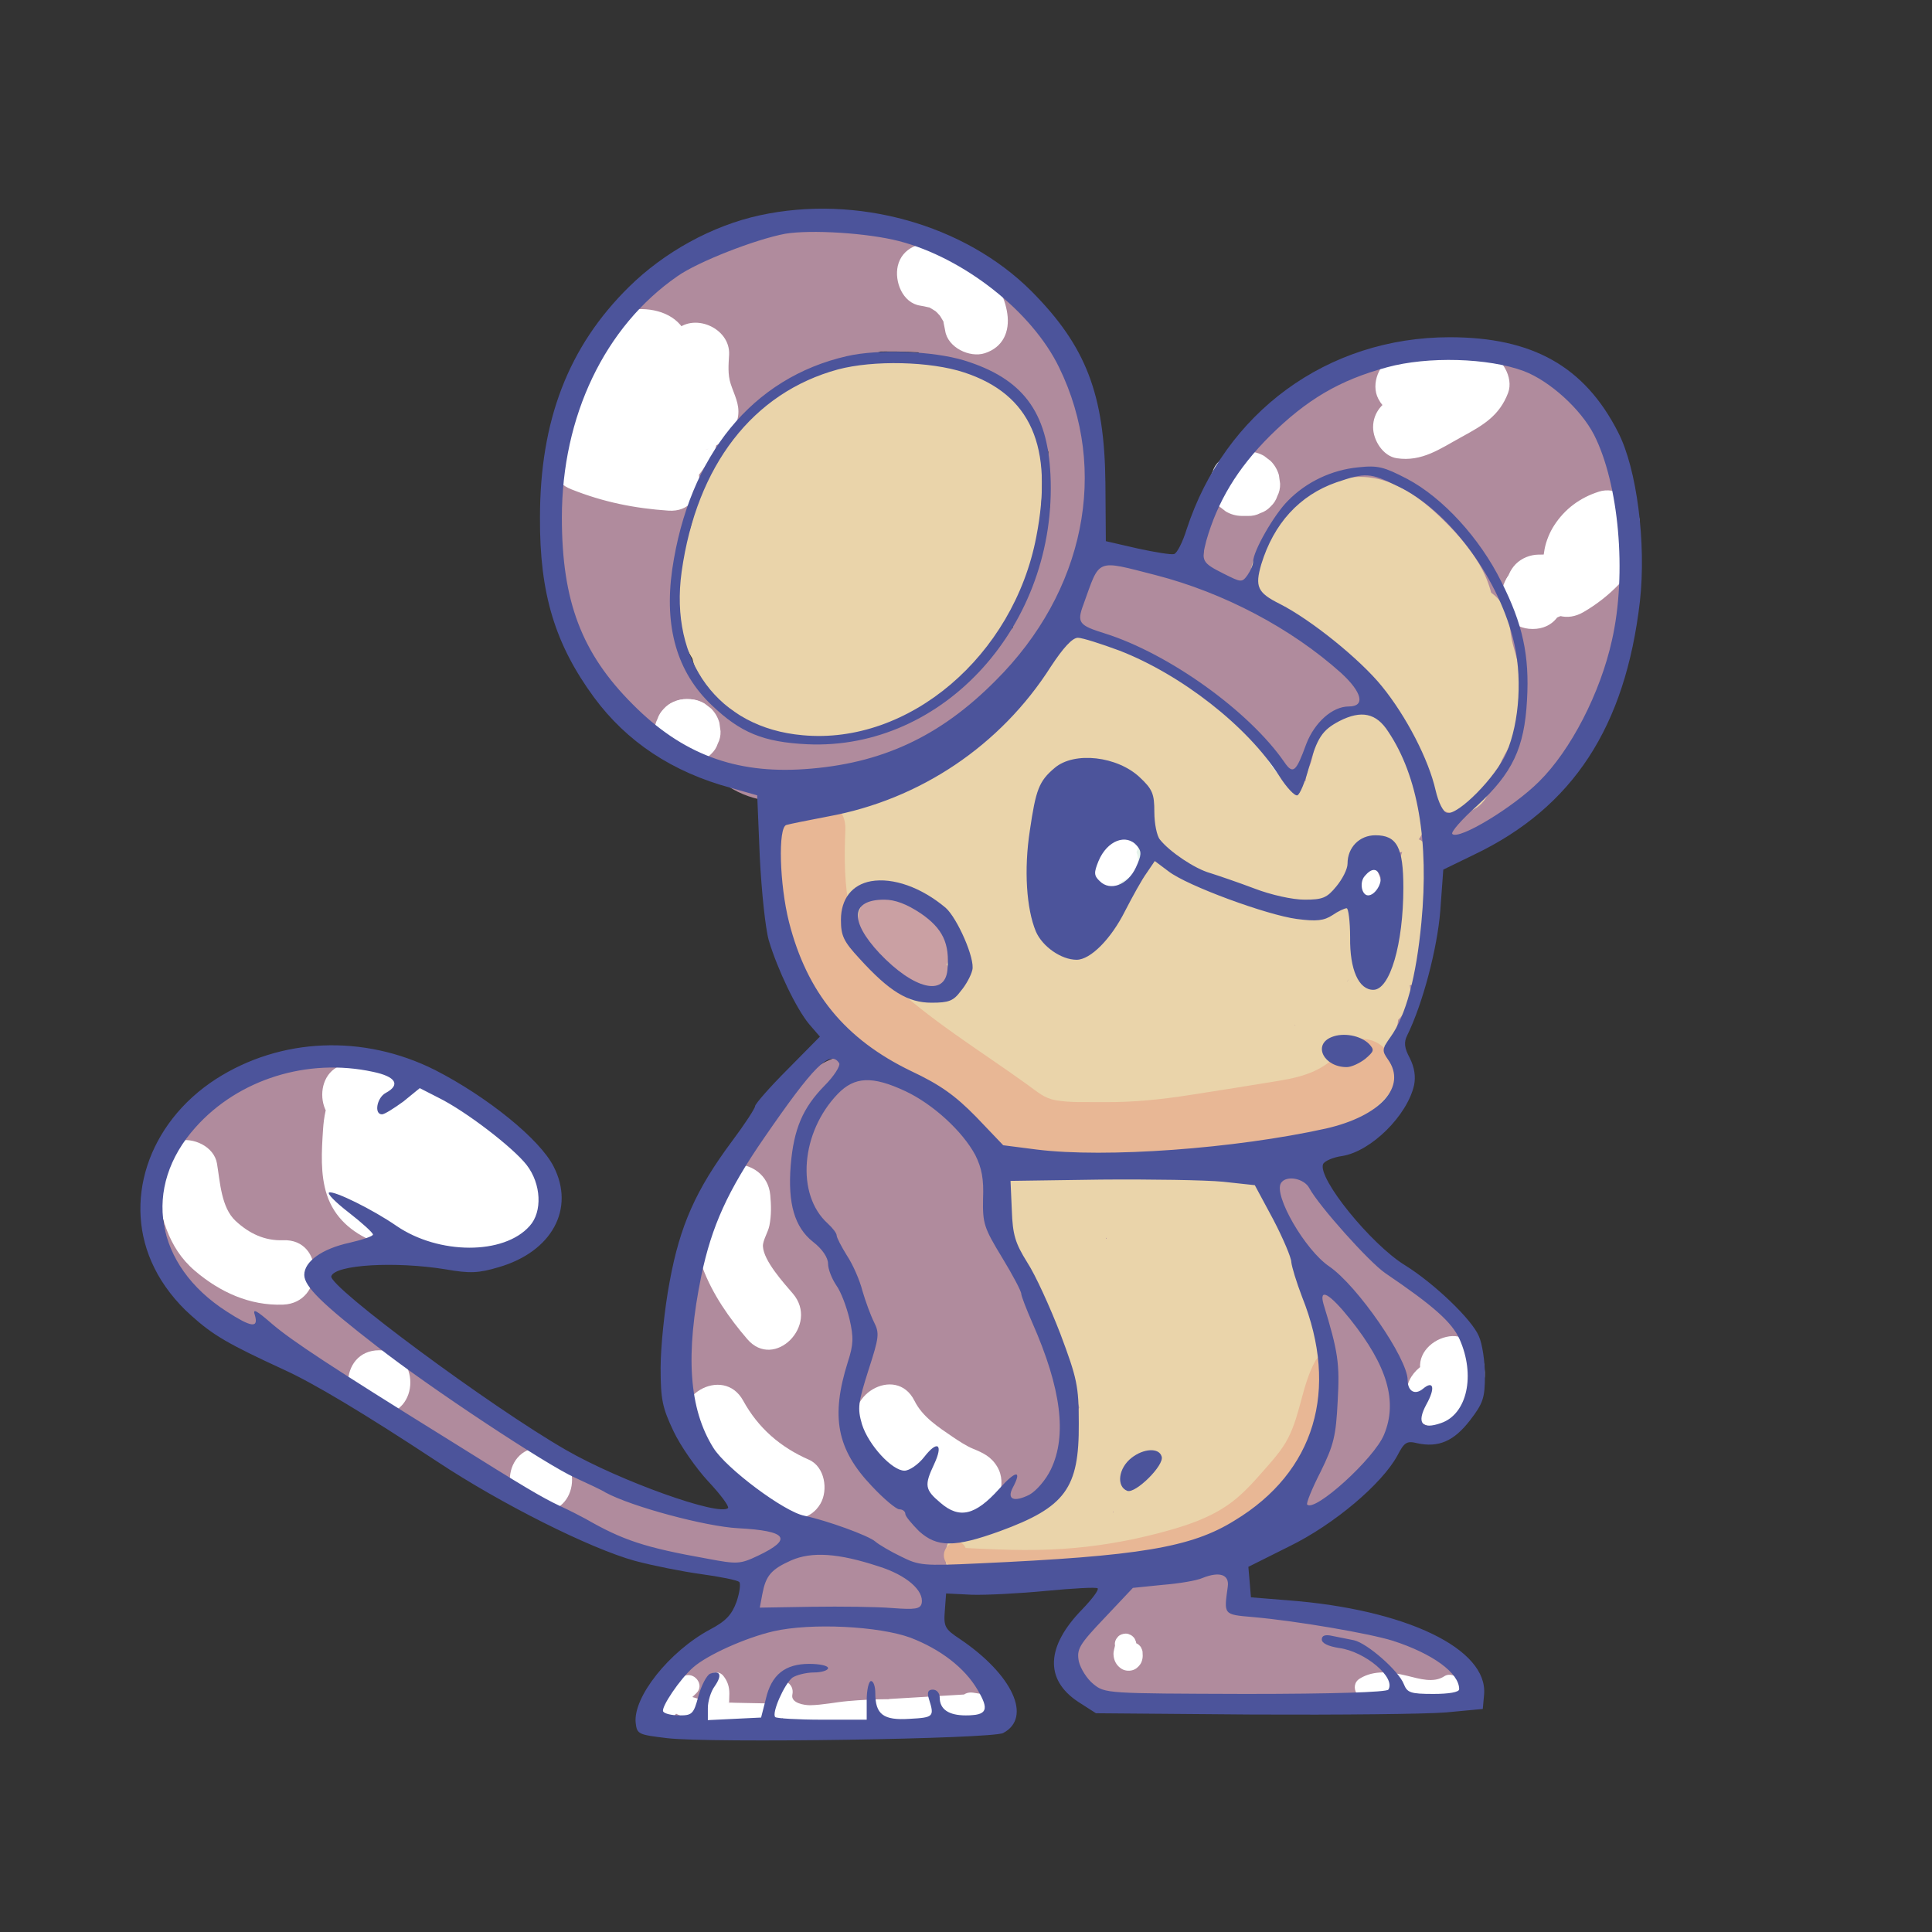 <?xml version="1.0" encoding="UTF-8"?>
<svg id="Layer_3" data-name="Layer 3" xmlns="http://www.w3.org/2000/svg" viewBox="0 0 450 450">
  <rect x="0" y="0" width="450" height="450" fill="#333333" stroke="none"/>
  <defs>
    <style>
      .cls-1 {
        fill: #fff;
      }

      .cls-2 {
        fill: #b08b9d;
      }

      .cls-3 {
        fill: #caa0a3;
      }

      .cls-4 {
        fill: #e8b795;
      }

      .cls-5 {
        fill: #4c549b;
      }

      .cls-6 {
        fill: #ead4aa;
      }

      .cls-7 {
        fill: #e6f3ec;
      }
    </style>
  </defs>
  <path class="cls-6" d="m186.06,159.28c-5.95-6.22-14.79-12.64-13.87-22.16s-14.08-9.54-15,0c-1.36,14.02,9.46,23.56,18.26,32.77,6.68,6.99,17.28-3.62,10.61-10.61h0Z"/>
  <path class="cls-6" d="m162.18,155.99c1.39,2.51,2.93,4.92,4.63,7.23,1.19,1.63,2.47,2.89,4.48,3.45,1.8.49,4.19.27,5.78-.76,3.13-2.02,5.17-6.87,2.69-10.26-1.69-2.32-3.23-4.73-4.63-7.23-1.9-3.43-6.91-4.85-10.26-2.69s-4.73,6.59-2.69,10.26h0Z"/>
  <path class="cls-6" d="m171.2,136.16c.17-.96.32-.86.99-2.07.57-1.03,1.05-2.08,1.52-3.15,1.09-2.5,1.94-4.99,2.46-7.67.76-3.97-1.12-8.09-5.24-9.23-3.67-1.01-8.46,1.24-9.23,5.24-.39,2.02-1,4.32-1.66,5.69-1.15,2.39-2.84,4.54-3.31,7.2-.7,3.98,1.07,8.08,5.24,9.23,3.62,1,8.52-1.23,9.23-5.24h0Z"/>
  <path class="cls-6" d="m238.78,93.68c-6.15-4.77-12.73-7.4-20.43-8.52s-15.99-2.17-23.31.11c-15.2,4.72-27.71,16.13-32.31,31.66-2.75,9.27,11.72,13.24,14.46,3.99,3.08-10.39,11.69-18.09,21.84-21.19,4.65-1.42,10.18-.65,14.96-.11s10.24,1.61,14.18,4.67c3.22,2.5,7.45,3.08,10.61,0,2.62-2.56,3.19-8.13,0-10.61h0Z"/>
  <path class="cls-6" d="m227.27,104.1c1.91,16.98-2.07,36.85-17.24,46.99-3.47,2.32-7.33,3.79-11.34,4.89-2.2.6-4.45,1.12-6.71,1.42-1.04.12-2.08.2-3.12.27,3.42,2.87,4.22,3.07,2.4.57-1.09-3.87-3.5-7.76-4.81-11.64-1.53-4.55-2.82-8.82-1.25-13.53s4.37-8.71,6.93-12.66c1.78-2.73,3.79-6.75,6.98-8.06s19.25-2.96,20.46,1.16c.81,2.76-2.8,8.52-3.99,11.11-2.12,4.63-4.23,9.27-6.44,13.86-1.73,3.6-3.13,4.69-6.75,6.33-1.66.75-3.39,1.4-4.97,2.33-.79.44-1.53.95-2.23,1.53-2.14,1.55-2.02,1.57.36.06h3.99c1.48,1.05,1.78,1.07.9.05-.52-.71-1.01-1.44-1.46-2.19-.65-1.05-2.02-2.95-2.27-4.22l-.32.27c.52-.91,1.09-1.78,1.72-2.61.73-1.03,1.54-2.01,2.31-3.01.85-1.11,8.48-14.3,8.81-14.11,1.24.71-5.99,5.71-6.84,6.31-2.72,1.91-5.32,3.98-7.46,6.53-1.08,1.29-2.11,2.69-2.94,4.16l-.69,1.44c-.99,1.74-.42,1.51,1.71-.7l5.78.76c-1.1-.5-2.99-3.94-3.72-5.58-.4-.89-1.38-2.69-1.24-3.74-.24,1.84.87.09,1.87-.85,1.96-1.84,3.71-4,5.2-6.23.87-1.3,1.61-2.64,2.28-4.05.32-.67,2.42-3.88.95-2.71l-7.3,1.93c-1.36-.2-.41-.26.3.72s1.54,1.74,2.2,2.71c1.26,1.83,2.17,3.78,2.87,5.88,3.04,9.11,17.53,5.21,14.46-3.99-2.33-6.97-7.46-17.34-15.14-19.69-9.75-2.98-11.22,9.91-16.44,14.81-3.25,3.05-6.09,5.7-6.32,10.5s1.85,9.6,4.01,13.58c3.86,7.11,12.62,15.62,19.81,6.9,2.41-2.92,3.22-6.19,6.33-8.68,3.33-2.66,7.25-4.51,10.17-7.69,6.1-6.63,6.79-17.04,0-23.48-7.29-6.9-17.7-3.82-23.15,3.56-2.31,3.13-3.55,6.82-5.6,10.11-2.35,3.78-5.74,6.9-7.51,11.03-3.49,8.14,2.17,18.9,8.36,24.46,3.56,3.19,7.86,2.95,11.68.64,3.11-1.89,6.37-3.25,9.59-4.96,8.15-4.33,10.85-13.11,14.51-20.99,3.67-7.9,9.78-18.09,6.93-27.11-2.78-8.8-11.88-11.68-20.2-12.08s-19.13-.36-25.96,5.46-12.63,16.28-16.02,24.66c-3.94,9.74-1.69,18.86,1.8,28.34,1.74,4.72,3.54,10.18,6.88,14.02,3.53,4.06,7.9,3.94,12.87,3.32,9.94-1.25,19.74-4.43,27.7-10.65,17.21-13.46,23.67-36.38,21.29-57.46-.45-4.02-3.12-7.5-7.5-7.5-3.7,0-7.96,3.45-7.5,7.5h0Z"/>
  <path class="cls-2" d="m179.07,195c1.02,1.58,1.73,2.99,2.26,4.78l7.23-9.49-1.4.1,3.79,1.02-1.23-.68c-6.1-3.37-12.12,2.16-11.02,8.47,1.36,7.78,2.71,15.91,5.52,23.32s8.32,13.08,14.46,18.28c12.02,10.17,25.03,19.07,38.9,26.53.6-4.57,1.19-9.14,1.79-13.71-1.99.37-3.98.74-5.97,1.11-8.33,1.55-6.4,15.06,1.99,14.73,15.67-.61,31.34-1.22,47.02-1.83l-1.99-14.73c-5.45,1.09-10.89,2.18-16.34,3.28-8.7,1.74-6.03,14.21,1.99,14.73,12.49.82,24.95-1.18,37.03-4.25,8.26-2.1,24.54-4.04,25.25-15.15.34-5.38-3-7.59-5.87-11.43s-2.18-9.39-1.65-13.74c.74-6.05,1.8-11.89,1.54-18.02s-1.3-12.2-2.37-18.22c-.95-5.34-2.06-10.67-2.52-16.07s-.34-11.19-2.62-16.4c-4.06-9.24-14.69-15.84-23.35-20.26-9.19-4.69-20.4-8.8-30.86-8.88s-15.29,12.06-9.37,20.23c3.24,4.47,8.56,6.53,12.67,10.04s7.55,7.39,11.05,11.34c7.05,7.95,14.2,15.96,23.83,20.83,4.72,2.39,11.67-.44,11.29-6.48-.64-9.97-6.43-17.29-14.18-23.12-6.68-5.03-15.26-8.39-19.27-16.15-2.82,3.67-5.65,7.34-8.47,11.02,6.24.94,10.31,5.21,14.76,9.34,5.19,4.83,10.46,9.11,17.25,11.45,2.25.77,5.79.02,7.3-1.93,1.59-2.04,2.59-3.57,2.87-6.16.48-4.3-1.84.11-1.54.85s2.24,1.76,2.79,2.49c1.47,1.92,2.41,4.33,3.17,6.6,3.28,9.86,5.65,20.77,4.8,31.2-.44,5.42-1.8,10.74-3.11,16.01-1.09,4.39-1.94,9.64-4.77,13.33-5.05,6.58-16.61,3.84-23.7,3.9-11.07.1-21.69,2.59-32.8,1.09-9.86-1.33-20.86-2.55-28.68-9.25-7.54-6.45-15.68-14.35-21.25-22.57-2.6-3.83-4.85-8.14-5.48-12.79-.15-1.1.26-2.79-.11-3.77l.04-.83c-3.25,2.36-3.56,3-.91,1.93,2.6-.15,5.83-1.61,8.35-2.29,10.81-2.93,22.6-6.54,29.9-15.61,3.39-4.21,5.43-9.15,8.17-13.76,1.39-2.34,2.89-4.6,4.7-6.64.68-.77,1.39-1.51,2.13-2.22.46-.44,3.15-2.45,2.15-2.39l-3.79-1.02c2.39,1.06,4.17,3.81,5.86,5.78,2.14,2.49,4.19,5.05,6.25,7.6,3.93,4.87,7.89,9.72,12.38,14.11,8.98,8.79,19.45,15.93,29.79,23,2.52-4.32,5.05-8.63,7.57-12.95-18.87-10.41-36.47-22.78-52.56-37.12-5.35-4.77-14.78-.24-12.54,7.3,5.04,16.96,18.93,29.29,32.71,39.5,1.75,1.3,22.45,13.72,22.96,12.29-.99-2.64-1.5-2.65-1.55-.01-.24,1.31-.49,2.62-.73,3.93-.49,2.62-.98,5.24-1.46,7.86s-.98,5.24-1.46,7.86c-.24,1.31-.49,2.62-.73,3.93-.78,2.39-.53,2.6.75.62l3.79-1.02c-10.96,1.15-22.32.79-33.32.51-5.51-.14-11.01-.39-16.51-.74-4.82-.31-10.36-.02-14.52-2.86-7.09-4.85-13.66-12.03-19.39-18.39-6.17-6.85-11.16-14.52-13.52-23.5l-5.24,9.23c2.16-.32,4.54.51,6.77.33s4.37-.87,6.35-1.92c4.24-2.24,8-5.87,11.78-8.79,4.05-3.13,8.11-6.27,12.16-9.4,2.03-1.57,4.05-3.13,6.08-4.7,1.29-.99,3.86-3.81,5.29-4.08l-5.78-.76c-.75-.44-1.3-2.32-.75-.5.23.76.91,1.61,1.31,2.3.87,1.53,1.75,3.07,2.64,4.59,1.94,3.29,3.94,6.54,6.13,9.67,4.13,5.91,8.74,11.52,14.37,16.07,5.29,4.28,11.1,7.7,17.63,9.7,2.93.9,5.97,1.38,8.9,2.29,1.11.35,2.85.76,3.7,1.62.43.44.52.76.48.53-.08-.46-1.19,1.96-1.24,2.07-.79,1.74-1.65,3.45-2.48,5.18-.33.68-2.15,4.15-1.39,3.69.98-.6-.34-.12-.91-.3-.84-.27-1.91-.28-2.78-.41-2.23-.34-4.45-.73-6.67-1.1-8.28-1.37-16.41-2.27-24.81-2.11-7.46.15-14.8.37-21.76-2.74-5.25-2.35-12.33-6.32-15.51-11.33-3.73-5.88,5.44-12.34,9.63-15.21,6.24-4.28,13.95-8.71,21.37-10.42h-3.99c-1.99-.81.18.68.68,1.17.88.85,1.77,1.68,2.68,2.5,1.83,1.64,3.71,3.22,5.62,4.76,4.02,3.25,8.17,6.35,12.2,9.6,3.77,3.04,7.45,6.2,10.78,9.73,2.77,2.95,6.87,7.19,7.44,11.34v-3.99l-.4,1.1,3.45-4.48c1.24-.17,1.24-.24,0-.22-.62-.02-1.23-.05-1.85-.09-1.54-.1-3.07-.24-4.61-.4-3.1-.33-6.19-.78-9.27-1.2-6.21-.84-12.42-1.69-18.63-2.53s-11.93-1.43-17.81-2.53c-2.35-.44-4.88-.84-7.08-1.84-.61-.28-1.15-.71-1.76-.99-.84-.98-1.12-1.23-.83-.76.84,1.36.11,2.73-2.18,4.12l-5.78.76c4.8.95,9.43,3.16,14.23,4.31s10.13,2,15.25,2.66c10.18,1.3,20.45,1.62,30.7,1.91,5.57.16,9.5-6.53,6.48-11.29-2.34-3.67-5.43-5.43-9.35-7.06-5.16-2.15-10.34-4.23-15.51-6.34-9.4-3.85-18.99-9.06-29.25-9.83-3.07-.23-6.62,2.48-7.23,5.51-1.28,6.3,2.89,11.82,9.54,11.45,4.46-.25,10.82-6.78,15.14-4.5,8.53,4.5,16.12-8.44,7.57-12.95-4.26-2.25-8.58-2.87-13.33-1.98-2.19.41-4.25,1.28-6.27,2.19-.98.44-3.49,2.26-4.4,2.3l3.79,1.02,1.52,1.47.76,5.78.16-.79-7.23,5.51c7.29.55,14.94,5.07,21.61,7.8,3.65,1.49,7.3,2.98,10.95,4.48,1.64.67,7.89,2.42,8.59,3.52l6.48-11.29c-10.76-.31-21.61-.54-32.27-2.15-4.73-.71-9.43-1.7-14.02-3.02-4.93-1.42-10.61-5-15.67-2.42-9.62,4.9-4.19,17.57,2.51,22.17,8.1,5.57,19.37,5.69,28.78,6.97,11.27,1.53,22.54,3.32,33.85,4.53,4.19.45,9.31,1.36,13.22-.76,5.04-2.73,5.75-8.67,3.62-13.48-7.11-16.04-23.23-25.43-36.09-36.31-3.16-2.67-6.08-6.52-9.63-8.64-5.17-3.09-10.3-.37-15.25,1.75-8.96,3.84-17.56,8.51-24.77,15.16s-12.36,15.44-9.15,25.05c3.04,9.1,12.75,15.81,20.87,20.08,9.38,4.94,19.09,6.08,29.56,5.88,11.72-.22,22.67,1.83,34.23,3.32,4.5.58,8.98.39,12.46-2.95,3.79-3.64,5.82-9.72,7.94-14.41,4.78-10.58.9-19.39-9.82-23.63-4.76-1.89-9.97-2.32-14.69-4.32-4.32-1.84-8.23-4.7-11.61-7.92-8.29-7.88-12.82-17.85-18.99-27.25-8.16-12.45-21.27,2.59-28.73,8.35-5.07,3.92-10.13,7.84-15.2,11.75-1.45,1.11-3.39,3.15-5.21,3.49-2.83.53-6.26-.36-9.26.09-4.05.6-6.17,5.69-5.24,9.23,4.14,15.75,14.75,28.26,26.36,39.22,5.99,5.66,12.17,12.4,20.32,14.76,8.7,2.51,18.85,2.1,27.83,2.42,9.71.34,19.44.34,29.15.02,4.13-.14,9.29.34,12.96-1.92,4.23-2.6,4.74-7.63,5.56-12.05.91-4.91,1.83-9.82,2.74-14.73.81-4.34,2.32-9.11,1.88-13.54-.94-9.34-10.55-10.6-17.4-14.15-8.26-4.28-15.63-10.16-22.43-16.45s-12.49-12.81-15.08-21.51l-12.54,7.3c17.02,15.17,35.63,28.45,55.6,39.46,8.55,4.71,15.48-7.55,7.57-12.95-14.01-9.57-26.69-19.43-37.45-32.67-4.65-5.72-9.56-13.93-16.14-17.5-7.38-4.01-14.67,2.4-19.37,7.68s-7.95,11.67-11.51,17.95c-3.94,6.95-10.61,9.98-17.99,12.3-3.85,1.21-7.78,2.17-11.67,3.25-3.44.95-7.67,1.71-10.25,4.39-5.23,5.44-3.51,16.1-1.32,22.51,2.6,7.61,7.16,14.13,12.46,20.09s10.89,11.88,16.87,17.05c12.09,10.45,28.81,13.1,44.33,14.17,8.7.6,17.23-1.27,25.89-1.58,7.28-.26,14.52.74,21.75-.54,16.49-2.91,20.91-18.24,24.19-32.45,4.2-18.18,2.85-37.44-4.46-54.75-2.96-7-8.14-13.87-15.99-15.6-3.9-.86-8.14-.17-11.38,2.16-1.64,1.18-2.86,2.64-3.71,4.46-.46.98-.69,1.91-.85,2.97-.38,2.42-.89,2.56,1.2-.13l7.3-1.93c-5.78-1.99-9.96-7.13-14.39-11.09-5.08-4.54-10.71-8.67-17.61-9.7-6.42-.97-11.68,4.81-8.47,11.02,3.81,7.38,10.45,12.17,17.28,16.57,5.35,3.45,13.66,7.91,14.12,15.12l11.29-6.48c-13.71-6.93-21.32-21.18-32.94-30.74-2.58-2.12-6.17-5.53-9.39-6.61-.67-.86-.87-.85-.59.04-3.5,2.06-4.04,3.03-1.63,2.91,1.55.78,4.38.69,6.12,1.08,8.53,1.91,16.51,5.36,23.76,10.24,3.02,2.03,6.82,4.49,8.84,7.61,2.12,3.28,1.59,7.79,1.91,11.52.83,9.73,3.33,19.2,4.45,28.88,1.14,9.8-1.36,18.79-1.51,28.48-.06,4.05.52,8.18,1.99,11.96.78,1.99,1.7,3.74,2.96,5.45.64.92,1.36,1.78,2.14,2.58,1,1.3,1.28,1.35.83.13l1.02-3.79c.99-.45.85-.35-.41.3-.75.14-1.49.35-2.21.63-1.8.52-3.59,1.07-5.4,1.58-4.51,1.28-9.05,2.48-13.64,3.48-8.83,1.91-17.63,2.8-26.66,2.21l1.99,14.73c5.45-1.09,10.89-2.18,16.34-3.28,8.29-1.66,6.42-15.06-1.99-14.73-15.67.61-31.34,1.22-47.02,1.83l1.99,14.73c1.99-.37,3.98-.74,5.97-1.11,6.38-1.19,7.23-10.78,1.79-13.71-12.2-6.57-23.84-14.18-34.5-23.04-4.93-4.1-10.32-8.23-12.55-14.45-2.47-6.89-3.66-14.48-4.92-21.67l-11.02,8.47c2.16,1.19,3.92,1.78,6.41,1.6,4.73-.34,8.69-4.53,7.23-9.49-.87-2.97-2.09-5.77-3.78-8.37-5.23-8.07-18.22-.56-12.95,7.57h0Z"/>
  <path class="cls-2" d="m234.56,149.74c-4.48,3.1-7.88,7.02-11.79,10.73-3.65,3.46-8.14,6.02-12.87,7.7-5.16,1.83-10.59,2.87-16.03,3.34s-11.96,1.73-16.63-1.27c-8.14-5.24-15.67,7.74-7.57,12.95,6.01,3.87,12.48,3.94,19.39,3.62,7.27-.33,14.67-1.16,21.68-3.17,5.85-1.68,11.7-4.21,16.68-7.72,5.45-3.84,9.3-9.48,14.72-13.23,7.89-5.46.39-18.46-7.57-12.95h0Z"/>
  <path class="cls-2" d="m241.56,143.36c-1.01.84-2.48,1.18-3.67,1.7-1.27.56-2.37,1.29-3.21,2.4-1.61,2.11-2.13,5.56.21,7.39.89.7,1.99,1,3.03.39.9-.53,1.53-1.8,1.15-2.82-.71-1.94-2.38-3.38-4.55-3.22l2.16,3.76c-.27.39-.42.25.12.13.24-.06.5-.07.79-.1,1-.1,1.94-.24,2.86-.68,1.84-.88,3.04-2.83,2.43-4.89-.27-.9-.89-1.61-1.58-2.22-.14-.13-.31-.31-.47-.41-.27-.18-.08-.28-.13-.07,0-.03.14.53.06.5-.12-.04.2-.43.25-.52.99-1.52,2.35-2.7,3.17-4.36,1.8-3.65,2.37-7.8,3.2-11.74.93-4.4,1.96-8.79,2.74-13.22.83-4.68,1.23-9.61-.6-14.11-1.09-2.68-4.54-2.18-4.91.66-.47,3.63-.95,7.3-.7,10.98s1.28,7.29,1.83,10.96c1.04,7-1.88,13.13-5.01,19.19l4.66,1.26c-.35-6.87,3.94-12.88,6.08-19.15,1.27-3.7,1.59-7.56,1.71-11.45.11-3.63.21-7.28-.15-10.9-.42-4.2-1.42-8.28-3.58-11.94-1.64-2.77-5.96-.26-4.32,2.52,2.22,3.76,2.93,8.07,3.1,12.38.09,2.27.04,4.54-.02,6.81s-.08,4.69-.46,6.99c-1.41,8.59-7.81,15.73-7.36,24.74.12,2.33,3.46,3.59,4.66,1.26,3.38-6.56,6.65-13.42,5.78-21.01-.42-3.68-1.51-7.27-1.86-10.95-.37-3.9.13-7.81.64-11.68l-4.91.66c1.44,3.54,1.3,7.31.67,11.02-.71,4.18-1.69,8.32-2.56,12.46-.78,3.69-1.24,7.71-2.7,11.21-1.33,3.19-5.93,5.92-3.78,9.83.1.19,1.55,2.16,1.87,2.03-.13.05.05-2.71-.01-.63-.13-.32-.07-.55.16-.7.19-.16.19-.17,0-.05-.19.01-.44.18-.61.21-2.23.4-3.98.41-5.39,2.46-1.05,1.51.33,3.9,2.16,3.76.56-.04-.11-.04-.27-.45l4.18-2.43c-.33-.26-.23-.11-.15.16-.06-.18,0-.36.04-.44.24-.65.66-.95,1.21-1.24,1.91-1.01,3.87-1.49,5.57-2.9,1.04-.86.89-2.64,0-3.54-1.03-1.03-2.49-.87-3.54,0h0Z"/>
  <path class="cls-2" d="m174.57,169.6c-.78-1.03-1.55-2.09-2.49-2.99-1-.96-2.16-1.65-3.34-2.35-.5-.29-.98-.6-1.45-.94-.13-.09-.26-.19-.38-.28-.25-.18-.1-.02.05.04-.25-.1-.54-.43-.74-.6-.92-.78-1.8-1.61-2.68-2.44-.95-.9-2.61-1.01-3.54,0s-1.01,2.57,0,3.54c1.79,1.69,3.61,3.39,5.7,4.7.5.31,1.01.59,1.51.89.25.15.49.31.74.47s.12.05-.04-.05c.13.08.24.2.35.3.42.37.8.78,1.16,1.2.18.21.36.43.53.65.19.24.08.04-.05-.06.12.1.24.32.34.44.41.54.81.96,1.49,1.15.6.16,1.4.09,1.93-.25,1.03-.66,1.74-2.31.9-3.42h0Z"/>
  <path class="cls-2" d="m169.23,173.35c-3.29-1.73-6.84-2.88-10.16-4.53-1.42-.71-2.84-1.5-4.1-2.48-.99-.78-2.11-1.95-2.82-3.07l-2.82,3.67c2.92.49,5.96.38,8.74-.71,2.53-.99,5.15-3.15,4.87-6.17-.13-1.34-1.06-2.5-2.5-2.5-1.25,0-2.63,1.15-2.5,2.5,0,.06.05.7.03.38-.02-.35-.12.49,0-.05-.03.12-.2.31-.02.08-.13.16-.29.31-.44.44-.3.26.41-.22-.21.15-.15.09-.3.18-.45.26-.05.03-.62.28-.4.2.18-.07-.54.17-.54.17-1.7.53-3.55.7-5.25.42-1.01-.17-1.98.03-2.63.9-.58.78-.74,1.92-.2,2.78,1.98,3.12,4.94,5.4,8.19,7.08,3.47,1.79,7.22,2.97,10.68,4.79,1.19.63,2.72.3,3.42-.9.66-1.13.3-2.79-.9-3.42h0Z"/>
  <path class="cls-2" d="m248.72,103.2c-2.19-8.56-7.35-16-14.43-21.23l-.6,4.57.17-.03-2.43-.64.13.12-.64-1.1-.05-.27.73-1.77-.13.15,1.77-.73c.32.09.36.07.12-.06-.23-.17-.48-.28-.75-.36-.45-.16-.86-.24-1.34-.17-1.11.15-2.09.67-2.41,1.84-.28,1.03.17,2.32,1.15,2.82,3.98,2.07,7.83,4.38,11.51,6.95.62.43,1.57.95,1.99,1.61.34.52.33,1.23.54,1.82.73,2.1,2.82,3.4,5,2.52,1.13-.45,1.91-1.46,1.96-2.7.05-1.06-.49-2.02-.89-2.97-.87-2.07-1.77-4.12-2.73-6.15-1.93-4.09-4.06-8.08-6.36-11.97-.69-1.16-2.25-1.58-3.42-.9-1.26.74-1.47,2.19-.9,3.42,2.8,6.04,8.3,10.78,9.82,17.4l4.18-2.43c-2.71-2.1-4.38-5.13-6.53-7.74-1.08-1.32-2.33-2.52-3.79-3.42-.8-.49-1.69-.87-2.58-1.16-.71-.23-2.1-.39-2.49-.85l.64,1.1-.07-.28v1.33l.08-.23-.64,1.1c-.07.08-.14.03-.04.05.24.05.82-.31,1.04-.39.62-.24,1.25-.47,1.87-.71,1.26-.48,2.13-1.69,1.75-3.08-.33-1.21-1.81-2.23-3.08-1.75-1.36.52-2.89.92-4.17,1.62-1.65.92-2.2,2.94-1.11,4.51,1.55,2.22,4.89,1.89,6.93,3.49,3.47,2.71,5.13,7.21,8.65,9.94,1.91,1.48,4.78.18,4.18-2.43-1.64-7.13-7.33-12.12-10.33-18.6l-4.32,2.52c1.83,3.09,3.55,6.23,5.14,9.45.76,1.54,1.5,3.09,2.2,4.65.39.85.76,1.71,1.13,2.57.21.48.85,1.67.83,1.91l.34-1.26c.77-.95,1.57-1.01,2.4-.19.05-.06.04-.12-.02-.2,0-.31-.14-.71-.23-1-.29-.96-.78-1.79-1.45-2.53-1.2-1.33-2.86-2.32-4.34-3.31-3.27-2.2-6.67-4.21-10.17-6.03l-1.26,4.66c-.38-.11-.37-.05.04.16l.6.25c.47.16.85.21,1.34.18,1.15-.08,2.23-.83,2.55-1.98.61-2.23-1.26-3.95-3.4-3.56-.95.17-1.68,1.18-1.79,2.08-.13,1.07.35,1.87,1.19,2.49,6.02,4.45,10.29,11.02,12.13,18.24.8,3.12,5.62,1.79,4.82-1.33h0Z"/>
  <path class="cls-2" d="m182.58,355.85c-8.63-.42-17.18-1.72-25.53-3.94-3.98-1.06-7.71-2.49-11.39-4.34s-7.28-3.71-11.25-4.73c-3.12-.8-4.45,4.02-1.33,4.82,3.92,1,7.43,2.93,11.03,4.71,3.88,1.91,7.87,3.38,12.06,4.47,8.63,2.25,17.5,3.57,26.4,4,3.22.15,3.21-4.85,0-5h0Z"/>
  <path class="cls-2" d="m131.14,343.18c-4.04,1.52-4.32,6.43-1.55,9.32,1.43,1.49,3.43,2.45,5.25,3.37,1.94.99,3.94,1.87,5.96,2.69,8.14,3.29,16.81,5.11,25.5,6.2,2.46.31,4.93.56,7.41.7,1.24.07,2.5-.06,3.49-.88.28-.23,1.07-.89,1.09-1.32.01-.46-.34.31-.35.21s.79-.11.8-.11c1.35-.06,2.5-1.1,2.5-2.5,0-1.49-1.15-2.33-2.5-2.5-9.27-1.14-18.45-3.02-27.43-5.56s-18.19-5.98-27.15-9.35c-1.26-.48-2.74.53-3.08,1.75-.39,1.4.48,2.6,1.75,3.08,9.11,3.43,18.23,6.85,27.61,9.48,9.28,2.6,18.74,4.43,28.3,5.61v-5c-1.17.06-2.35.2-3.36.86-.43.28-1.17.87-1.33,1.39-.29.41-.18.38.34-.09-.14-.06-.28-.07-.44-.04-.49-.2-1.38-.09-1.92-.13-.48-.04-.96-.08-1.44-.12-1.28-.11-2.55-.25-3.82-.4-4.66-.57-9.3-1.44-13.86-2.59s-8.76-2.52-12.9-4.39c-2-.91-4.01-1.87-5.87-3.05-.58-.37-1.26-.84-1.45-1.52,0,.02,0-.25.05-.43-.03.14-.17.12-.28.16,1.26-.48,2.13-1.69,1.75-3.08-.33-1.21-1.81-2.22-3.08-1.75h0Z"/>
  <path class="cls-2" d="m72.94,303.85c6.75,6.3,13.48,12.62,20.25,18.9,3.37,3.12,6.78,6.22,10.56,8.84s7.74,4.93,11.63,7.35c4.53,2.82,9.07,5.64,13.6,8.45,2.43,1.51,5.02-1.92,3.03-3.93-4.89-4.92-11.64-7.17-17.08-11.34s-10.48-9.12-17.38-11.16c-3.71-1.1-7.66-1.61-10.93-3.83-2.45-1.67-4.83,1.9-3.03,3.93,2.45,2.75,4.92,5.49,7.74,7.88s6.11,4.37,9.42,6.21c6.57,3.66,12.86,7.78,18.72,12.49.96.77,2.62,1.15,3.54,0,1.36-1.71,1.63-3.74.65-5.73-.88-1.78-2.62-2.79-4.35-3.6-3.76-1.77-6.85-4.16-9.78-7.07s-5.67-5.61-9.36-7.25c-4.24-1.88-8.77-3.22-13.14-4.75-2.04-.71-4.31-1.24-6.2-2.31-.56-.31-1.09-.77-1.18-1.21-.03-.17-.01-.25.01-.38.03-.19-.34.19.11-.04h-2.52c2.74,1.83,5.23,3.95,7.51,6.34,1.41,1.47,4.47.43,4.27-1.77-.23-2.47-1.69-3.66-3.45-5.17-1.4-1.21-2.69-2.57-3.82-4.03-2.48-3.18-4.37-6.81-6.25-10.36-1.5-2.85-5.82-.32-4.32,2.52,1.76,3.32,3.53,6.65,5.75,9.7,1.1,1.51,2.27,2.97,3.59,4.3.68.69,1.4,1.33,2.15,1.94.29.24.59.47.87.73s.52.88.47.37l4.27-1.77c-2.56-2.69-5.43-5.06-8.52-7.12-.77-.51-1.75-.39-2.52,0-3.63,1.83-3.12,6.94-.35,9.26,1.6,1.34,3.58,1.98,5.52,2.66,2.19.77,4.38,1.53,6.57,2.3,4.1,1.43,8.68,2.51,12.21,5.13,3.1,2.3,5.5,5.42,8.5,7.83,1.91,1.54,3.94,2.9,6.13,4,.94.47,2.01.83,2.86,1.46.19.14.38.39.51.51.28.25-.17.52.27-.03h3.54c-5.96-4.79-12.27-9.09-18.94-12.83-3.11-1.74-6.29-3.43-9.03-5.73-2.88-2.42-5.41-5.22-7.91-8.02l-3.03,3.93c3.76,2.55,8.27,3.14,12.51,4.46,4.02,1.25,7.38,3.73,10.6,6.37,3.43,2.81,6.82,5.57,10.69,7.77s7.55,3.93,10.57,6.96l3.03-3.93c-7.82-4.86-15.75-9.59-23.47-14.62s-13.71-11.46-20.18-17.5l-11.38-10.63c-2.35-2.19-5.89,1.33-3.54,3.54h0Z"/>
  <path class="cls-2" d="m154.54,166.93c4.05,2.37,8.19,4.58,12.41,6.62,1.13.55,2.43.39,3.23-.64s.59-2.29-.2-3.28c-2.88-3.66-7.16-6.27-11.72-7.22-1.28-.27-2.76.37-3.08,1.75-.29,1.25.38,2.79,1.75,3.08,1.03.21,2.02.53,3,.89.26.11.24.1-.05-.03.12.05.24.11.36.16.24.11.47.22.71.34.44.22.86.47,1.28.72s.82.54,1.22.82c.22.17.21.16-.04-.03.1.08.2.16.31.25.2.17.4.34.59.51.78.7,1.49,1.47,2.14,2.29l3.03-3.93c-4.22-2.04-8.36-4.25-12.41-6.62-1.13-.66-2.79-.3-3.42.9s-.31,2.71.9,3.42h0Z"/>
  <path class="cls-2" d="m164.24,168.03c3.22,0,3.22-5,0-5s-3.22,5,0,5h0Z"/>
  <path class="cls-2" d="m155.09,400.05c10.19.55,20.38,1.14,30.58,1.62,10,.47,20.03.73,30.02.01,2.51-.18,5.02-.42,7.52-.73,2.32-.29,4.98-.44,6.36-2.65s.38-5.1-2.12-5.89c-2.1-.66-4.64-.15-6.8-.05-10.08.49-20.17,1.04-30.25,1.47-10.93.47-22.01.56-32.7-2.06-3.12-.77-4.46,4.05-1.33,4.82,8.94,2.19,18.18,2.64,27.34,2.46s18.52-.79,27.77-1.24c2.39-.12,4.79-.23,7.18-.35,2.27-.11,4.64-.43,6.9-.32.63.03.06-.01.11-.03l.15.04c.56.17.36-.19-.61-1.07.04-.54.37-.38-.03-.45-.33-.05-.98.19-1.34.24-.61.08-1.23.16-1.85.23-2.34.27-4.69.48-7.04.64-9.34.62-18.72.41-28.07,0-10.6-.48-21.2-1.11-31.8-1.68-3.22-.17-3.21,4.83,0,5h0Z"/>
  <path class="cls-2" d="m340.29,390.4c-5.37-2.47-10.47-5.54-15.09-9.24l-2.43,4.18c2.9.65,5.59,1.45,8.02,3.22,2.05,1.5,3.88,3.62,4.9,5.97l-.34-1.26.03.24.34-1.26-.11.23.9-.9c.15,0,.15,0,.01.02-.32.03-.64.07-.97.1-.64.06-1.29.11-1.94.14-1.29.07-2.59.09-3.88.07s-2.59-.09-3.88-.2c-.63-.06-1.31-.07-1.93-.21-.19-.04-.45-.22-.37-.12l.64,1.1c-.2.66-.2.81-.01.47.09-.15.19-.3.3-.45.16-.22.35-.4.52-.61.08-.1.21-.2.31-.24-.45.16-.25-.08-.03.19.44.53,1.21.96,1.75,1.41.74.61,1.48,1.21,2.22,1.82,1.87,1.53,4.81.14,4.18-2.43-.49-2-2.09-3.11-3.67-4.25-1.7-1.23-3.42-2.42-5.17-3.57-3.43-2.27-6.95-4.4-10.55-6.39l-1.93,4.57c2.3.44,4.94.81,6.78,2.39.63.54,1.29,1.28,1.42,2.14.02.13.03.25.05.38.04.28-.27.41.02.18-.02.02.27.03.23,0-2.7-1.77-5.21,2.56-2.52,4.32,1.94,1.28,4.57.7,6.03-1.03,1.6-1.89,1.46-4.54.47-6.68-2-4.31-6.86-5.71-11.14-6.52-2.65-.51-4.54,3.12-1.93,4.57,3.19,1.77,6.32,3.64,9.38,5.63,1.5.97,2.98,1.97,4.44,2.99.76.53,1.52,1.07,2.27,1.62.36.26.9.58,1,.99l4.18-2.43c-1.66-1.36-3.3-3.03-5.15-4.12-1.99-1.16-4.23-.78-5.92.7-1.49,1.3-3.01,3.5-2.4,5.55.7,2.39,3.24,2.68,5.32,2.91,2.25.25,4.52.36,6.78.33,2.12-.03,4.61.05,6.65-.55,5.29-1.57-.14-8.02-2.2-10.01-3.33-3.2-7.34-4.84-11.78-5.84-2.21-.49-4.53,2.5-2.43,4.18,4.96,3.98,10.32,7.37,16.1,10.03,1.23.56,2.69.35,3.42-.9.63-1.08.34-2.85-.9-3.42h0Z"/>
  <path class="cls-2" d="m306.35,354.02c8.81-5.22,15.15-10.73,19.58-20.05.14-.3,1.49-2.28.6-1.48-1.21,1.07-.86.69.86,1.24,2.29.73,4.68,1.15,7.07.61,5.3-1.2,8.55-6.12,9.29-11.24,1.6-11.14-6.96-18.21-14.96-24.12-8.26-6.11-14.73-13.9-19.54-22.96-3.28-6.18-11.58-3.83-13.71,1.79-3.27,8.63-1.13,18.41,1.36,26.99,2.37,8.18,6.65,16.23,14.47,20.33,6.81,3.57,17.36,4.06,21.16-4.03,2.03-4.33.82-9.2-2.66-12.42-3.06-2.84-6.96-2.51-10.17-4.52-4-2.5-9.94-.15-11.02,4.48-2.35,10.09-7,19.42-14.18,26.96-1.55,1.63-3.14,3.54-5.29,4.35s-4.82.81-7.12,1.26c-5.82,1.16-11.38,3.37-16.63,6.1-7.78,4.05-2.26,15.54,5.78,13.71,5.26-1.2,10.52-2.03,15.9-2.45l-7.5-7.5-.13,1,2.2-5.3c.95-.24.79-.24-.5,0l-1.93.22c-2.25.27-4.5.5-6.75.74-3.86.41-7.72.81-11.58,1.18-7.87.77-15.74,1.52-23.62,2.1-13.48,1-27.78,1.57-39.92-5.3-3.68-2.08-7.99-.73-10.26,2.69-2.98,4.48-5.63,9.15-7.82,14.07-1.07,2.4-2.09,4.83-3,7.29-.72,1.94-1.09,4.85-2.41,6.5-1.68,2.09-5.45,2.88-7.71,4.18-3.87,2.21-6.75,5.37-7.94,9.72s2.31,9.79,7.23,9.49c9.27-.56,18.54-1.14,27.82-1.67,8.69-.49,17.37-.86,25.89,1.24l3.99-14.46c-6.43-1.55-12.63-3.67-18.52-6.71s-11.31-7.35-18-3.52c3.67,2.82,7.34,5.65,11.02,8.47,2.84-6.91,5.68-13.82,8.53-20.73l-13.71,1.79c2.62,6.08,6.25,11.43,10.64,16.37,2.98,3.34,9.84,2.78,11.78-1.52.33-.73.66-1.46.98-2.19,2.04-4.53.48-9.39-4.48-11.02-2.63-.86-5.06-7.92-6.58-10.09-3.31-4.71-7.16-8.99-11.43-12.84-6.57-5.92-17.86-11.72-19.21-21.34-1.53-10.96,2.9-22.97,7.99-32.45,5.94-11.06,13.93-20.75,21.99-30.31,4.34-5.15,1.35-12.22-5.3-12.8-7.87-.69-14.8,7.84-19.48,13.26-5.56,6.43-10.53,13.57-13.69,21.5-6.31,15.87,1.05,32.76,10.16,45.99,4.33,6.29,9.33,12.15,14.96,17.33s12.01,10.63,19.55,12.76c8.38,2.37,18.23,2.18,26.88,2.25s17.55-.66,25.88-3.17c9.4-2.83,18.05-7.69,26.44-12.71,8.13-4.86,15.35-11.73,12.67-22.06-.98-3.79-5.41-6.48-9.23-5.24-11,3.59-20.75,9.74-31.38,14.16-11.78,4.9-24.21,5.4-36.76,4.11-5.93-.61-12.4-1.22-18.15-2.83-1.53-.43.43,1.3-.89-.37-.75-.94-.98-2.71-1.41-3.82-1.08-2.79-2.25-5.56-3.54-8.26-2.5-5.25-5.58-10.09-8.8-14.91s-6.13-9.04-5.48-14.81l-13.98,3.79c5.31,11.61,12.28,22.3,20.66,31.93,8.14,9.35,17.94,20.61,31.41,19.3,26.28-2.55,50.79-24.61,77.9-15.9,4.97,1.6,9.12-2.62,9.49-7.23,1.01-12.66-2.53-24.81-7.4-36.37-2.03-4.82-4-10.01-6.65-14.53-3.36-5.74-8.34-7.33-14.58-8.1-12.47-1.52-24.86-3.39-37.17-5.96-6.16-1.29-12.3-2.71-18.4-4.27-6.41-1.64-12.82-4.12-19.31-5.29-11.51-2.07-19.92,9.87-25.11,18.58-5.82,9.75-9.82,20.2-2.54,30.21,3.21,4.41,5.23,8.55,6.53,13.87s1.67,11.48,5.49,16.02c6.9,8.2,21.17,10.29,31.24,10.28,13.84,0,26.18-5.59,39.04-9.9,12.3-4.12,26.13-3.28,37.62-9.57,6.64-3.63,3.49-13.92-3.79-13.98-32.18-.26-65.32-2.15-96.63,6.78-7.89,2.25-6.69,15.28,1.99,14.73,16.55-1.04,32.98,3.16,49.5.71,15.73-2.33,28.51-12.13,42.78-18.34,7.18-3.13,3.08-13.87-3.79-13.98-31.33-.47-62.66-.29-93.97.53-6.14.16-8.74,6.14-6.48,11.29,3.14,7.14,11.48,8.63,17.99,5.6,3.47-1.61,4.86-7.17,2.69-10.26l-6.2-8.81c-1.17-1.66-4.58-5.27-4.44-6.79l-1.02,3.79.66-1.03-8.47,3.45c20.84,6.52,42.76,8.52,64.52,8.7,11.14.09,22.63.37,33.73-.65,4.15-.38,8.5-1.86,10.52-5.85,2.83-5.6-.73-10.33-5.43-13.21-17.29-10.55-38.33-12.74-57.98-15.22-11.73-1.48-23.45-3.05-35.19-4.42-4.35-.51-8.97-.43-12.12,3.16-3.51,4.01-3.17,9.89.23,13.85,3.88,4.53,10.66,4.81,16.11,5.83,6.41,1.2,12.83,2.38,19.25,3.55,12.84,2.33,25.69,4.59,38.55,6.78,9.44,1.61,13.5-12.84,3.99-14.46-11.58-1.97-23.14-4-34.7-6.08-5.46-.98-10.91-1.98-16.36-2.99-2.89-.54-5.77-1.07-8.66-1.62-1.6-.3-3.21-.59-4.81-.91-.96-.19-2.36-.88-2.08-.25l1.02,3.79c-4.62,2.85-5.41,4.22-2.38,4.11.98.12,1.96.24,2.93.37,2.28.28,4.56.57,6.84.86,3.91.49,7.82.98,11.73,1.47,8.31,1.05,16.63,2.02,24.93,3.18,7.34,1.02,14.67,2.27,21.83,4.19,3.53.95,7.06,2.03,10.45,3.4,1.49.6,2.94,1.26,4.38,1.97,1.01.5,2.01,1.02,2.99,1.57,1.7,1.36,1.96,1.12.77-.7l.76-5.78c2.18-1.23,2.37-1.73.57-1.52-.93.03-1.87.06-2.8.09-2.18.07-4.37.14-6.55.2-3.75.11-7.5.19-11.25.25-8.12.12-16.25.08-24.36-.3-16.12-.75-32-3-47.43-7.83-3.26-1.02-6.71.71-8.47,3.45-2.85,4.44-1.78,9.34.86,13.57,3.1,4.96,6.78,9.64,10.15,14.42l2.69-10.26c1.92,1.04,2.76.97,2.53-.22l-6.48,11.29c31.32-.82,62.65-1,93.97-.53l-3.79-13.98c-12.9,5.62-24.68,15.04-38.99,16.79-15.19,1.86-30.47-2.16-45.71-1.2l1.99,14.73c29.98-8.55,61.81-6.49,92.64-6.24-1.26-4.66-2.52-9.32-3.79-13.98-7.98,4.36-17.88,3.65-26.55,5.82-9.3,2.33-18.03,6.42-27.22,9.12s-18.93,3.35-28.43.53c-3.24-.96-6.45-1.58-7.4-5.04-1.17-4.28-1.66-8.7-3.06-12.94s-3.22-8.05-5.8-11.59c-.94-1.29-2.93-3.05-3.22-4.69-.26-1.48.99-3.93,1.55-5.27,1.54-3.66,3.59-7.21,5.93-10.42,1.22-1.67,2.56-3.24,3.99-4.73.35-.37,1.67-2.03,2.3-2.29,2.03-.83-.95-.37,2.16.14,4.85.79,9.78,2.84,14.55,4.09s9.77,2.46,14.69,3.55c10.45,2.33,20.99,4.25,31.58,5.76,2.53.36,5.07.7,7.61,1.03,2.31.3,6.2-.04,8.24,1.03,2.76,1.45,4.74,8.59,6.06,11.62,4.48,10.27,7.73,20.94,6.82,32.24l9.49-7.23c-12.24-3.93-25.21-2.8-37.43.63s-23.77,9.6-36.13,13.01c-5.51,1.52-11.52,3.49-16.25-.44-4.42-3.68-8.52-7.81-12.32-12.12-7.78-8.81-13.98-18.83-18.86-29.51-1.35-2.95-5.52-4.29-8.47-3.45-3.42.98-5.13,3.88-5.51,7.23-1.56,13.93,10.28,24.86,15.95,36.5,2.67,5.47,3.81,12.42,8.33,16.73,4.78,4.55,13.35,4.67,19.52,5.57,14.51,2.12,29.48,3.08,43.74-1.15,13.28-3.93,24.73-12.17,37.86-16.45-3.08-1.75-6.15-3.49-9.23-5.24.55,2.12-5.1,4.72-6.57,5.59-3.68,2.19-7.38,4.35-11.2,6.28-7.09,3.59-14.59,5.98-22.52,6.72-8.37.77-16.83.25-25.2-.32-3.74-.26-7.44-.47-10.82-2.2s-6.14-4.24-8.84-6.65c-10.53-9.36-20.29-21.88-23.78-35.78-1.95-7.77,1.02-14.32,5.15-20.81,2.12-3.33,4.48-6.45,7.13-9.38,1.3-1.44,6.08-7.73,7.74-7.58l-5.3-12.8c-17.52,20.77-39.24,47.8-33.9,77.13,2.33,12.79,13.47,19.65,22.48,27.62,5.07,4.48,9.41,9.35,12.74,15.25,3.1,5.48,6.29,10.06,12.53,12.1l-4.48-11.02c-.33.73-.66,1.46-.98,2.19l11.78-1.52c-3.55-3.98-6.19-8.45-8.3-13.33-2.89-6.69-11.59-3.35-13.71,1.79-2.84,6.91-5.68,13.82-8.53,20.73-2.61,6.36,5.83,11.44,11.02,8.47l1.11-.64-3.79,1.02c1.49.03,4.1,2.39,5.54,3.13,2.38,1.23,4.81,2.32,7.28,3.36,4.82,2.02,9.74,3.64,14.82,4.86,9.38,2.27,13.38-12.15,3.99-14.46-18.59-4.57-38.84-1.24-57.7-.1l7.23,9.49c.32-1.19,5.08-2.68,6.18-3.26,3.64-1.91,6.72-4.57,8.61-8.26,2.04-3.99,2.98-8.49,4.77-12.59,2.15-4.93,4.84-9.6,7.82-14.07l-10.26,2.69c16.21,9.16,34.8,8.44,52.76,6.92,10.31-.87,20.62-1.86,30.91-2.96,8.88-.95,19.74-.45,21.14-11.54.48-3.82-3.83-7.78-7.5-7.5-6.7.52-13.34,1.49-19.89,2.99,1.93,4.57,3.85,9.14,5.78,13.71,5.73-2.98,11.55-4.26,17.86-5.38,6.39-1.14,11.04-5.16,15.29-9.84,8.32-9.18,14.15-20.37,16.96-32.42-3.67,1.49-7.34,2.99-11.02,4.48,1.49.93,3.07,1.61,4.76,2.08.65.17,1.3.32,1.96.45,1.5.34,1.73.41.69.21l-1.02-3.79.03,1.25,1.02-3.79c2.02-.66,2.31-.95.88-.88l-1.36-.38c-1.04-.39-1.92-1.11-2.72-1.84-2.5-2.28-3.79-5.61-4.76-8.77-1.92-6.31-4.04-13.45-1.61-19.85l-13.71,1.79c4.11,7.75,9.45,14.94,15.85,20.97,3.24,3.05,6.81,5.66,10.38,8.31,1.61,1.2,3.36,2.4,4.64,3.97.73.89,1.19,3.32,1.81,3.87-.55,1.86.46,1.46,3.03-1.21-.85-.31-1.69-.62-2.54-.93-2.17-.62-4.34-.89-6.57-.45-3.91.78-6.9,3.27-9,6.61-1.91,3.04-2.78,6.52-5.22,9.23-2.72,3.03-6.45,5.05-9.91,7.11-8.3,4.92-.76,17.89,7.57,12.95h0Z"/>
  <path class="cls-2" d="m280.46,362.9c-6.21.21-12.38,1.38-17.42,5.21s-9.19,10.04-12.95,15.38c-3.46,4.89,1.24,11.09,6.48,11.29,20.8.77,41.61,1.15,62.43,1.15,7.48,0,10.15-10.18,3.79-13.98-7.31-4.36-17.2-5.15-25.45-6.62-9.14-1.63-18.35-2.84-27.63-3.12s-9.65,14.71,0,15c7.96.24,15.81,1.18,23.65,2.58,3.77.67,7.54,1.42,11.29,2.18,3.5.71,7.47,1.08,10.57,2.92l3.79-13.98c-20.82,0-41.63-.38-62.43-1.15,2.16,3.76,4.32,7.52,6.48,11.29,2.45-3.47,4.98-7.41,8.15-10.28,2.6-2.36,5.89-2.76,9.28-2.88,9.63-.33,9.67-15.33,0-15h0Z"/>
  <path class="cls-2" d="m155.46,151.47l1.67,2.01-5.51,7.23.33-.12c5.94-.2,9-6.15,6.48-11.29-1.12-2.27-.61-5.24-.72-7.68-.15-3.26-.82-6.45-1.15-9.69-.65-6.33.25-12.82,1.23-19.07s2.71-10.96,6.13-15.95c3.02-4.41,6.8-9.87,11.19-13.01s12.61-1.7,17.79-1.76c6.99-.08,14.09-.53,21.07-.07,6.17.41,11.46,4.55,17.46,4.8,6.43.27,10.86-5.37,9.34-11.51-.78-3.16-4.01-5.54-7.23-5.51-2.21.02-4.42.05-6.64.07-.95,0-1.9.02-2.84.03-3.22-.38-2.73.58,1.47,2.9l-.76,5.78c-2.56,3.82-2.11.36-.43,1.85,6.05,5.37,16.69-1.59,11.78-9.09-4.27-6.51-11.49-11.51-18.17-15.37-7.48-4.32-15.3-5.37-23.79-5.73s-16.36.17-24.04,3.65c-7.1,3.23-14.1,7.5-19.78,12.88s-10.2,12.61-13.92,19.72c-1.91,3.64-4.22,7.44-5.02,11.5-.75,3.81-.65,6.89-2.19,10.59-6.84,16.35,1.92,34.06,6.97,49.76,1.87,5.81,10.59,7.79,13.71,1.79,4.9-9.42,3.4-20.99,3.19-31.24-.23-11.29,1.01-20.53,7.69-29.89,2.97-4.15,5.94-8.19,8.54-12.59s4.7-7.42,9.51-9.08c9.11-3.14,19.88-4.65,28.62.25v-12.95c-7.48,4.29-15.8,4.89-23.72,7.97-8.21,3.19-14.94,7.06-20.91,13.67-10.89,12.04-18.17,27.1-20.61,43.15-.61,4.03,1.02,8.02,5.24,9.23,3.54,1.01,8.62-1.24,9.23-5.24,2.15-14.09,8.01-27.31,17.86-37.73,10.86-11.48,27.36-10.56,40.49-18.1,4.83-2.77,4.91-10.2,0-12.95-10.99-6.16-23.65-6.12-35.62-3.08-5.43,1.37-10.85,3.27-15.15,6.97-4.6,3.96-7.16,9.5-10.4,14.5s-7.36,9.58-10.17,14.93c-3,5.73-4.52,11.8-5.21,18.2s-.37,12.53-.21,18.8c.14,5.3,1.23,12.75-1.31,17.62l13.71,1.79c-2.26-7.02-4.6-14.02-6.77-21.08-1.8-5.88-3.55-12.01-1.3-18.01,1.11-2.95,2.56-5.63,3.1-8.78.61-3.59.44-5.98,2.12-9.35,2.77-5.53,5.69-11.21,9.64-16.01,7.47-9.09,19.64-15.99,31.48-16.02,6.01-.01,12.8-.17,18.43,2.22,5.22,2.22,12.68,6.78,15.83,11.58l11.78-9.09c-6.28-5.58-19.57-7.54-23.5,2.09-2.04,5,1.09,10.65,6.04,12.35s11.01.6,16.06.54c-2.41-1.84-4.82-3.67-7.23-5.51l.19.75.76-5.78,1.63-1.46,3.79-1.02c-2.41.08-5.79-2.29-8.13-3.02-3.41-1.07-7.02-1.53-10.57-1.75-6.98-.43-14.08,0-21.07.07s-15.41-.78-22.26,2.19c-5.64,2.44-9.54,7.11-13.35,11.76-4.16,5.08-8.17,10.26-10.78,16.33s-3.43,12.76-4.28,19.4c-.91,7.06-.86,13.62.07,20.67s.07,13.09,3.17,19.39l6.48-11.29c-1.5.05-2.88.21-4.32.66-3.51,1.09-5.06,3.81-5.51,7.23-.75,5.81,3.65,11.44,9.34,12.46,9.44,1.68,13.49-12.77,3.99-14.46h0Z"/>
  <path class="cls-2" d="m80.61,309.36c-3.7-10.71-16.73-8.2-23.24-16.2-5.89-7.24-6.39-18.33,1.75-24.06,9.06-6.38,20.78-7.49,31.25-4.14,4.23,1.35,9.37,3.37,12.64,6.43,1.89,1.77,3.15,4.13,5.06,5.9,1.55,1.44,4.93,2.47,5.91,4.2l-1.02-3.79c2.16-2.01,2.62-2.7,1.38-2.08-.49.24-1.02.41-1.56.49-1.23.24-2.67.09-3.89-.03-1.32-.13-2.62-.41-3.91-.68l-1.61-.36c-1.48-.63-1.66-.42-.53.62v3.99l-1.09,1.58c9.38,2.16,13.35-11.96,3.99-14.46-9.76-2.61-19.85-5.93-29.94-6.92-8.5-.84-17.72,3.96-25.16,7.63-8.67,4.27-8.54,13.83-6.24,22.05,1.07,3.84,2.91,7.42,5.95,10.06,2.75,2.39,6.56,2.6,8.71,5.57,3.55,4.9,9.36,4.65,12.95,0,2.19-2.84.94-6.33,2.63-9.08,1.97-3.2,7.46-3.7,10.71-4.42,4.56-1.02,8.71-2.6,10.39-7.38,1.34-3.81.1-8.11-3.2-10.5s-8.1-2.52-12.19-2.77c-5.01-.3-10.02-.1-15,.53-4.69.59-9.34,1.31-12.24,5.47-2.34,3.36-2.6,7.9-.21,11.31,5.49,7.85,18.5.37,12.95-7.57l-.58-.82,1.02,3.79c-3,2.68-3.27,3.62-.81,2.82l1.73-.22c2.17-.27,4.37-.37,6.56-.42,1.88-.04,3.76-.02,5.63.07.94.04,1.88.1,2.81.18,2.94.72,2.73-.21-.63-2.8v-3.99c2.27-2.39,2.19-3.11-.23-2.17l-1.75.37c-1.73.4-3.45.82-5.13,1.42-3.21,1.14-6.25,2.69-8.83,4.94-2.39,2.08-4.24,4.64-5.4,7.57-.47,1.19-.79,2.29-.99,3.56-.12.78-.21,1.57-.28,2.36-.04,1.4-.02,1.46.07.19h12.95c-1.8-2.48-3.6-4.97-6.19-6.69-1.59-1.05-4.62-1.47-5.85-2.77-1.47-1.55-1.25-4.2-1.82-6.1l-.15-1.56c-.7.38-.63.37.21-.03,1.11-.99,3.33-1.43,4.71-2.01,2.66-1.13,5.39-2.56,8.2-3.29,3.11-.81,6.06.03,9.13.7,7.22,1.59,14.36,3.5,21.5,5.41l3.99-14.46c-8.24-1.9-18.35,1.88-17.5,11.89.76,8.98,10.38,11.03,17.66,12.07,7.52,1.07,17.45.17,21.19-7.55,1.8-3.73,1.01-8.13-1.49-11.34s-6.4-4.37-8.98-7.44c-10.61-12.65-28.88-17.52-44.99-15.99-15.77,1.5-31.77,13.2-33.56,29.57-.96,8.74,2.27,17.77,7.71,24.56,2.9,3.62,6.59,6.55,10.78,8.56,2.02.97,4.14,1.82,6.25,2.55.76.26,1.53.51,2.29.75,2.9.91,1.78,1.07,1.05-1.04,3.13,9.07,17.63,5.17,14.46-3.99h0Z"/>
  <path class="cls-2" d="m295.11,131.99c-1.12-6.54,3.97-12.5,8.06-16.94,4.41-4.78,9.9-12.26,16.04-14.87,3.22-1.37,7.16-1.65,10.59-2.24s6.94-1.36,10.45-1.46c5.82-.17,14.71,3.04,17.58,8.45,3.61,6.8,5.71,13.11,5.36,20.87-.18,4.02-.6,8.02-.37,12.05s.44,6.83-.91,10.54c-4.97,13.71-11.65,28.97-25.61,35.44l11.02,4.48c-2.45-6.1-6.98-10.34-10.39-15.83-3.58-5.76-6.71-11.71-10.75-17.18-8.05-10.92-17.64-20.19-28.7-28.02-2.68-1.9-6.88-1.03-9.09,1.17-2.54,2.54-2.53,6-1.17,9.09,1.77,4.04,5.46,6.18,9.27,7.97,4.67,2.19,9.06,4.84,13.1,8.06,7.51,5.97,14.01,13.11,21.04,19.62,3.33,3.08,7.55,8.08,12.49,8.08,5.71,0,9.38-5.45,11.97-9.79s5.21-9.07,7.27-13.87c2.28-5.33,3.63-10.97,5.91-16.3s3.6-10,2.04-15.55c-1.55-5.54-5.05-10.45-7.05-15.85-2.89-7.77-2.92-24.64-15.13-22.19-5.11,1.03-9.98,2.68-15.18,3.44-5.67.83-10.97,2.03-15.86,5.17-4.35,2.79-8.1,6.4-11.77,10.01s-8.04,7.28-10.13,12.1c-5.56,12.86,9.25,18.43,16.9,25.3,4.23,3.8,8.16,7.91,12.16,11.94s8.29,8.9,13.63,11.44c4.13,1.97,9.88.59,11.02-4.48,2.38-10.64-5.97-17.6-13.33-23.75-7.14-5.97-14.78-11.67-19.68-19.74l-8.47,11.02c8.53,1.39,15.17,6.54,21.93,11.59,7.84,5.87,15.9,11.39,24.24,16.52,7.35,4.53,14.95-5.71,9.09-11.78-12.32-12.77-25.19-24.97-38.6-36.6-6.1-5.29-16.63,1.5-11.78,9.09.86,1.34,1.65,2.44,2.9,3.43,3.81,3.01,9,2.96,11.78-1.52,1.43-2.31,2.94-4.51,4.73-6.56.73-.84,1.49-1.65,2.28-2.44.58-.6,1.19-1.17,1.81-1.73.69-.68.81-.77.35-.25h-3.99c4.13.76,10.4,4.28,11.84,8.43,1.7,4.89,1.37,10.53,2.33,15.6l12.54-7.3c-6.14-6.68-12.72-12.85-19.79-18.53-5.37-4.32-11.95-1.34-12.8,5.3-.55,4.35-.08,8.6,1.25,12.77,2.92,9.16,17.4,5.25,14.46-3.99-.98-3.07-1.12-5.61-.71-8.78l-12.8,5.3c7.07,5.69,13.65,11.85,19.79,18.53,5.44,5.93,13.84-.45,12.54-7.3-1.06-5.6-.82-11.48-2.77-16.9-2.33-6.46-6.98-10.46-12.91-13.62-6.35-3.38-12.03-6.23-18.39-1.2-5.12,4.04-9.27,9.6-12.69,15.09l11.78-1.52-.56-.39-11.78,9.09c13.4,11.63,26.27,23.83,38.6,36.6l9.09-11.78c-8.8-5.42-17.25-11.3-25.52-17.48-7.31-5.47-15.04-10.64-24.23-12.14-6.08-.99-12.15,4.96-8.47,11.02,4.19,6.9,9.78,12.5,15.9,17.68,2.83,2.4,5.74,4.72,8.55,7.14,1.11.96,7.42,5.45,7.04,7.11l11.02-4.48c-6.96-3.32-12.37-11.02-17.81-16.36-3.23-3.17-6.57-6.23-10.13-9.04-1.83-1.45-3.7-2.85-5.64-4.15-.83-.54-1.66-1.07-2.5-1.6-.63-.62-.83-.4-.61.67-.24,1.31-.08,1.34.46.1.72-.82,1.47-1.62,2.24-2.39,1.66-1.73,3.38-3.4,5.1-5.08,2.95-2.89,5.88-5.88,9.52-7.9,3.88-2.15,8.35-2.37,12.65-3.05,4.58-.73,8.9-2.07,13.38-3.18h-3.99c-2.74-3.89-3.81-4.68-3.22-2.39.15.85.32,1.69.5,2.53.36,1.68.78,3.36,1.25,5.01.77,2.76,1.7,5.49,2.74,8.16,1.28,3.28,2.73,6.49,4.31,9.64,1.4,2.8,2.74,4.78,1.83,7.93s-2.63,5.99-3.66,9.06c-1.09,3.24-1.9,6.54-3.26,9.68s-2.98,6.01-4.64,8.91c-1.14,2-2.44,5.62-4.65,6.56h7.57c-4.28-2.21-8.04-6.92-11.47-10.25-3.82-3.72-7.61-7.48-11.61-11.01s-7.85-6.58-12.15-9.33c-2.92-1.87-10.38-4.18-11.51-6.73l-10.26,10.26c9.28,6.58,17.66,14.72,24.3,23.98,3.3,4.6,5.99,9.51,8.88,14.36,1.65,2.76,3.46,5.37,5.47,7.87,1.47,1.83,3.42,3.65,4.31,5.86,1.92,4.78,6.26,6.69,11.02,4.48,14.48-6.71,22.65-20.81,28.63-34.92,3.33-7.85,6-14.58,5.38-23.22s1.21-16.52-.5-24.79c-1.36-6.58-4.6-14.91-8.99-20.07s-12.51-9.65-19.23-11.36c-8.04-2.05-16.26-.16-24.24,1.21s-14.01,3.13-19.96,8.33c-12.72,11.12-27.48,25.69-24.33,44.01,1.63,9.5,16.09,5.47,14.46-3.99h0Z"/>
  <path class="cls-6" d="m346.83,184.41c1.3-3.42,2.55-6.91,4.31-9.82,2.52-4.15,3.23-7.84,3.34-12.75.1-4.29-1.02-7.76-2.11-11.8-.92-3.41-.45-6.66-2.7-9.69-2.43-3.28-6.47-4.85-10.26-2.69-3.23,1.84-5.1,7.02-2.69,10.26,1.14,1.53.78,4.79,1.43,6.82,1,3.12,1.58,5.48,1.25,8.85-.17,1.69.32.42-.28,1.79-.68,1.55-2.01,2.91-2.73,4.53-1.51,3.42-2.71,7.01-4.03,10.5-3.42,9.04,11.07,12.94,14.46,3.99h0Z"/>
  <path class="cls-6" d="m296.53,140.96c3.75,1.19,7.58.09,10.26-2.77s1.96-6.47,4.01-8.86c5.27-6.18,10.72-1.7,15.13,2.7,2.26,2.25,4.72,4.57,6.24,7.42,1.78,3.34.7,6.3.19,9.84-.6,4.18.41,7.62.77,11.74s-1.25,8.02-2.62,11.81l13.71-1.79c-3.66-7.37-7.46-14.59-12.58-21.08-2.41-3.05-5.04-5.78-8.09-8.19-3.56-2.83-7.73-4.76-11.29-7.55l-1.52,11.78c2.87-1.64,5.71-1.58,8.85-.64,2.17.65,6.78,2.28,7.79,4.37l-1.02-3.79-.08,1.37,12.8-5.3c-5.47-6.04-11.77-16.2-20.44-17.58-4.03-.64-8.02,1.04-9.23,5.24-1.02,3.56,1.24,8.59,5.24,9.23,2.75.44,4.43,3.36,6.23,5.35,2.53,2.79,5.06,5.58,7.59,8.38,4.64,5.12,12.44.8,12.8-5.3.51-8.53-8.6-13.07-15.44-15.64-7.53-2.83-15.62-2.65-22.67,1.38-3.79,2.17-5.38,8.76-1.52,11.78,6.3,4.93,13.31,8.19,18.42,14.54,4.64,5.77,7.92,12.65,11.2,19.25,3.11,6.25,11.69,3.79,13.71-1.79,1.73-4.77,3.34-9.77,3.18-14.91s-1.26-8.78-.45-13.72c1.74-10.52-2.96-18.33-10.1-25.68-6.17-6.34-13.85-12.6-23.28-11.29-4.98.69-9.02,3.39-12.87,6.47-1.65,1.32-3.29,2.68-4.46,4.48-.75,1.16-1.28,2.41-1.63,3.74-.16.58-.27,1.16-.31,1.76-.51,1.92.32,1.63,2.49-.84h3.99l-1.02-.32c-9.22-2.93-13.17,11.54-3.99,14.46h0Z"/>
  <path class="cls-1" d="m149.44,86.99l-3.47-3.23.76-5.78c.84-1.8,4.2-2.47.35-1.62-1.37.3-2.84.84-4.06,1.55-2.51,1.46-4.52,3.81-5.94,6.31-3,5.27-1.73,11.9-4.87,16.88l12.95,7.57c5.4-8.72,15.69-13.16,22.42-20.73l-12.8-5.3c-.3,5.69.38,10.55,3.11,15.61l-1.02-3.79.17,1.35,1.02-3.79c2.58-1.58,3.19-2.09,1.84-1.54-.77.28-1.53.59-2.27.93-1.13.58-2.16,1.29-3.1,2.17-2.07,1.93-3.35,4.29-4.1,7.01-1.89,6.81,5.32,11.04,11.02,8.47l.8-.36-5.78.76.82.32-4.48-11.02c-1.04,1.57-2.19,3.31-3.83,4.32l3.79-1.02c-6.01-.26-11.56-3-17.76-2.84-8.92.24-9.59,11.69-1.99,14.73s14.84,4.45,22.67,4.99c9.64.66,9.59-14.35,0-15-6.49-.44-12.65-2.04-18.68-4.45l-1.99,14.73c6.1-.16,11.72,3.03,17.76,2.84s10.11-6.36,13-10.73-.28-9.35-4.48-11.02c-2.71-1.07-4.91-.33-7.4.79l11.02,8.47s-1.39.38-.06,0c.91-.27,1.85-.74,2.65-1.22,2.32-1.41,4.07-3.82,4.42-6.54s-.9-4.82-1.74-7.4c-.72-2.2-.5-4.48-.37-6.77.34-6.34-8.55-10.1-12.8-5.3-7.72,8.69-18.5,13.65-24.76,23.77-5.1,8.24,7.81,15.71,12.95,7.57,2.59-4.1,3.08-8.36,3.87-13.01.25-1.45.49-3.82,1.66-4.97-.2.2-.33.14-.59.28.91-.48,2.51-.27,3.53-.56,4.61-1.3,7.91-5.78,6.81-10.64-1.2-5.32-5.87-7.69-10.99-7.79-9.66-.17-9.66,14.83,0,15h0Z"/>
  <path class="cls-7" d="m299.26,180.76c-7.17-8.56-16.06-15.3-25.11-21.75-7.38-5.26-19-14.81-28.42-8.66-4.24,2.77-5.98,8.44-6.47,13.24-.67,6.5,2.58,9.24,6.16,13.94,3.02,3.96,3.77,9.71,4.56,14.47,1,6.01,1.43,12.1,1.92,18.17.63,7.82,13.12,10.89,14.73,1.99,2.57-14.18-3.58-27.67-1.79-41.75-4.66,1.26-9.32,2.52-13.98,3.79,8.6,12.44,8.6,28.63,17.09,41.25,3.89,5.79,14.34,4.12,13.98-3.79-.43-9.32-.86-18.65-1.29-27.97l-13.98,3.79,1.46,2.7,11.78-9.09c-3.22-4.13-6.94-7.47-11.09-10.64-3.24-2.48-8.36-.48-10.26,2.69-2.3,3.83-.51,7.82,2.69,10.26s5.68,5.26,8.05,8.29c5.4,6.92,15.68-1.9,11.78-9.09l-1.46-2.7c-3.49-6.43-14.32-3.65-13.98,3.79.43,9.32.86,18.65,1.29,27.97,4.66-1.26,9.32-2.52,13.98-3.79-8.44-12.54-8.42-28.71-17.09-41.25-4.48-6.47-13.04-3.56-13.98,3.79-1.61,12.68,4.6,25.23,2.32,37.76l14.73,1.99c-.73-9.11-1.41-18.37-3.44-27.31-.93-4.11-2.29-8.32-4.49-11.94-.85-1.4-1.87-2.77-2.95-4-.7-.81-1.45-1.57-2.25-2.3.4.96.61.65.64-.93,1.01-2.03.27-2.14-2.23-.32.85.2,1.68.48,2.47.84,1.49.65,2.95,1.59,4.32,2.47,3.79,2.41,7.42,5.11,11.05,7.76,6.81,4.98,13.19,10.43,18.62,16.91,6.2,7.41,16.77-3.25,10.61-10.61h0Z"/>
  <path class="cls-6" d="m231.92,278.33c1.04,11.24,7.71,20.53,12.26,30.6,4.66,10.29,8.17,21.08,10.87,32.05,3.67-2.82,7.34-5.65,11.02-8.47-.37-.1-.62-.32-.76-.66-.93-7.84-12.42-10.83-14.73-1.99-.9,3.45-1.8,6.9-2.7,10.35-.65,2.49-.77,4.14-2.53,5.81-2.16,2.06-5.47,3.56-7.98,5.19-1.66,1.08-6.02,5.04-7.94,4.38l-1.99,14.73c18.39.49,37.02-2.47,54.17-9.2,7.8-3.06,14.09-6.51,17.45-14.59,1.14-2.75,3.31-3.04,5.51-5.36,2.75-2.89,4.05-6.71,4.53-10.59.99-7.95-.86-16.61-2.81-24.31-2.16-8.53-5.45-16.96-9.67-24.68-2-3.66-4.36-7.03-8.37-8.58s-8.49-.76-12.75-.41c-9.14.75-18.48,1.5-27.59.08-6.74-1.05-11.25,4.78-8.47,11.02,4.56,10.25,8.52,20.76,11.87,31.46,1.59,5.06,3.04,10.17,4.36,15.31.7,2.72,1.36,5.45,1.98,8.19.35,1.52.68,3.05,1,4.58.13.61.26,1.22.38,1.83.2,1.81.6,1.25,1.22-1.68-6.22,7.26,4.09,17.83,10.61,10.61,2.5-2.77,4.96-6.38,7.87-8.72,2.03-1.63,5.17-2.03,7.61-3.54,5.48-3.41,8.56-9.57,9.34-15.81.85-6.74-.7-13.66-2.81-20.04s-4.37-13.33-8.53-18.57c-3.98-5.01-10.39-8.38-16.9-6.85-5.87,1.38-10.91,6.74-10.74,13.01.18,6.65,5.6,12.74,8.98,18.1,2.57,4.07,8.96,11.49,6.57,16.78h12.95c-3.27-6.82-5.63-13.94-7.32-21.31s-12.32-6.72-14.46,0c-3.42,10.75-2.71,22.35,1.83,32.65,1.93,4.37,5.09,10.93,10.09,12.34,6.43,1.8,11.33-3.17,12.73-9.02,2.26-9.38-12.2-13.38-14.46-3.99-.26,1.14.06.95.97-.57l3.79-1.02-1.03-.14,5.3,2.2c-7.24-6.84-7.56-19.66-4.76-28.46h-14.46c1.99,8.65,5,16.89,8.84,24.89,2.31,4.82,10.7,4.99,12.95,0,4.38-9.72,1.65-18.68-3.71-27.38-2.74-4.45-5.59-8.83-8.36-13.26-.13-.21-1.1-2.18-1.35-2.23-.32-.07-1.07,1.39-.86,2.05.29.88,2.62,2.8,3.19,3.91,3.59,6.98,8.64,18.42,6.47,26.36-1.28,4.69-4.93,3.84-8.51,5.92-4.68,2.71-8.25,8.1-11.83,12.07l10.61,10.61c4.64-5.41,3.08-11.11,1.67-17.5-1.55-7.01-3.34-13.97-5.39-20.85-4.01-13.51-9.02-26.66-14.75-39.52-2.82,3.67-5.65,7.34-8.47,11.02,7.74,1.21,15.4,1.49,23.23,1.06,3.72-.21,7.42-.52,11.13-.83,1.32-.11,3.16-.64,4.44-.34.64,0,.46-.16-.54-.51.37.62.72,1.24,1.06,1.87,3.53,6.38,6.22,13.13,8.13,20.17,1.65,6.06,3.6,13.25,2.97,19.59-.26,2.62-1.02,2.83-3.02,4.26-2.78,1.98-4.52,4.44-5.77,7.58-2.18,5.46-7.84,6.76-13.1,8.57-14.55,4.98-29.66,7.17-45.01,6.76-8.81-.23-9.71,12.05-1.99,14.73,9.67,3.36,20-5.97,27.47-11.08,8.71-5.95,9.61-15.5,12.13-25.12l-14.73-1.99c.71,5.96,3.05,10.33,8.19,13.61,5.71,3.65,12.52-2.36,11.02-8.47-2.57-10.45-5.96-20.62-10.15-30.53-2.04-4.81-4.23-9.55-6.63-14.2-2.27-4.39-5.34-8.89-5.81-13.93-.88-9.53-15.89-9.62-15,0h0Z"/>
  <path class="cls-1" d="m111.27,277.71c1.7-1.55,1.77-1.98.2-1.31-1.07.09-2.15.17-3.22.24-1.68.11-3.37.2-5.05.22-3.57.04-8.27.12-11.37-1.98-2.52-1.71-1.8-4.72-1.74-7.55.02-.77.71-5.5.28-5.85-3.91,2.49-4.29,3.5-1.13,3.04.96-.05,1.92-.03,2.88.06l-3.79-1.02.82.41-3.45-4.48.36,1.04v-3.99c.29-.93,1.26-1.89.12-.38-.92,1.22-1.6,2.19-2.1,3.63-.74,2.15-.93,4.32-.49,6.56.91,4.62,4.01,8.19,7.49,11.21,6.9,5.99,18.8,7.16,27.29,4.17,4.95-1.75,6.52-6.39,4.48-11.02-3.12-7.1-11-10.59-17.31-14.3-7.36-4.33-14.52-8.32-23.25-8.66-9.65-.37-9.64,14.63,0,15,5.81.22,10.82,3.75,15.68,6.61,3.99,2.34,9.97,4.45,11.93,8.92l4.48-11.02c-3.28,1.16-7.69,1.41-11.07.29-1.43-.48-2.06-.96-3.19-2.05-.66-.62-1.29-1.27-1.89-1.95.05.89.11.59.19-.88l-1.02,3.79c2.07-4.62,5.31-8.46,1.41-13.51-3.16-4.1-10.44-4.24-15.08-3.06-6.43,1.63-8.11,7.38-8.49,13.26-.32,4.94-.67,10.39.9,15.15,3.55,10.72,16.2,13.55,26.2,13.56s24.22-1.14,23.91-14.15c-.23-9.64-15.23-9.67-15,0h0Z"/>
  <path class="cls-1" d="m36.08,275c1.34,7.97,2.88,15.49,9.29,20.97,5.82,4.98,12.82,8.2,20.59,7.9,9.62-.37,9.67-15.37,0-15-4.32.17-7.93-1.57-11.08-4.49-3.36-3.11-3.62-9.09-4.34-13.37-.67-4-5.61-6.23-9.23-5.24-4.24,1.16-5.91,5.22-5.24,9.23h0Z"/>
  <path class="cls-1" d="m88.33,329.5c9.65,0,9.67-15,0-15s-9.67,15,0,15h0Z"/>
  <path class="cls-1" d="m126,352.17c9.65,0,9.67-15,0-15s-9.67,15,0,15h0Z"/>
  <path class="cls-1" d="m164.39,278.36c.1,1.1.43,2.72.24,3.84-.26,1.5-1.32,2.82-1.69,4.28-.76,2.96-.32,6.1.75,8.91,2.33,6.15,6.12,11.57,10.37,16.52,6.29,7.34,16.86-3.31,10.61-10.61-2.12-2.48-6.8-7.61-6.97-11-.07-1.36,1.2-3.27,1.51-4.84.47-2.39.42-4.71.2-7.11-.87-9.53-15.88-9.63-15,0h0Z"/>
  <path class="cls-1" d="m160.14,333.81c4.61,8.38,11.9,15.29,20.69,19.13,3.71,1.62,8.05,1.09,10.26-2.69,1.86-3.18,1.04-8.63-2.69-10.26-6.65-2.91-11.8-7.37-15.3-13.75-4.65-8.46-17.61-.9-12.95,7.57h0Z"/>
  <path class="cls-1" d="m214.34,71.19c.63.09,1.21.23,1.83.37,1.68.38-.99-.69.51.17.45.26.88.55,1.33.81.44.31.34.23-.29-.22.24.2.46.42.68.64.49.49.83.99.24.14.36.52.66,1.04.98,1.59.72,1.25-.08-1.03.16.51.1.61.28,1.21.37,1.83.57,3.9,5.7,6.38,9.23,5.24,4.26-1.38,5.85-5.05,5.24-9.23-1.16-7.96-8.33-15.13-16.28-16.32-3.86-.58-8.25.96-9.23,5.24-.81,3.56,1.09,8.61,5.24,9.23h0Z"/>
  <path class="cls-1" d="m160,177.83c9.65,0,9.67-15,0-15s-9.67,15,0,15h0Z"/>
  <path class="cls-1" d="m160,177.83h.33c1.03.04,2-.18,2.89-.65.93-.3,1.73-.82,2.41-1.55.73-.68,1.25-1.48,1.55-2.41.47-.89.68-1.86.65-2.89l-.27-1.99c-.36-1.27-1-2.37-1.93-3.31l-1.52-1.17c-1.17-.68-2.43-1.02-3.79-1.02h-.33c-1.03-.04-2,.18-2.89.65-.93.3-1.73.82-2.41,1.55-.73.68-1.25,1.48-1.55,2.41-.47.89-.68,1.86-.65,2.89l.27,1.99c.36,1.27,1,2.37,1.93,3.31l1.52,1.17c1.17.68,2.43,1.02,3.79,1.02h0Z"/>
  <path class="cls-1" d="m289.33,120.17h1.33c1.03.04,2-.18,2.89-.65.93-.3,1.73-.82,2.41-1.55.73-.68,1.25-1.48,1.55-2.41.47-.89.68-1.86.65-2.89l-.27-1.99c-.36-1.27-1-2.37-1.93-3.31l-1.52-1.17c-1.17-.68-2.43-1.02-3.79-1.02h-1.33c-1.03-.04-2,.18-2.89.65-.93.3-1.73.82-2.41,1.55-.73.68-1.25,1.48-1.55,2.41-.47.89-.68,1.86-.65,2.89l.27,1.99c.36,1.27,1,2.37,1.93,3.31l1.52,1.17c1.17.68,2.43,1.02,3.79,1.02h0Z"/>
  <path class="cls-1" d="m321.41,93.56c.4.57.56.73.89,1.14v1.07c.16-.61.31-1.22.45-1.83l3.31-1.93-.73.26c-3.14,1.13-5.51,3.75-5.51,7.23,0,3.02,2.3,6.75,5.51,7.23,5.89.89,10.12-2.23,15.1-4.95s8.8-4.89,10.84-10.29c1.34-3.56-1.51-8.55-5.24-9.23-3.34-.61-6.64-.95-10.02-.74-4.04.26-7.5,3.26-7.5,7.5,0,3.86,3.44,7.76,7.5,7.5,2.02-.13,4.04-.16,6.04.2l-5.24-9.23c1.48-1.63,1.57-1.96.28-1l-.86.49c-1.29.74-2.62,1.43-3.93,2.15-1.8.99-4.47,2.83-6.1,3.26h3.99l-.86-.13v14.46c8.72-3.12,10-13.68,5.05-20.75-2.32-3.31-6.56-4.85-10.26-2.69-3.28,1.92-5.03,6.93-2.69,10.26h0Z"/>
  <path class="cls-1" d="m372.38,114.53c-4.36,1.39-7.91,4-10.4,7.87-1.04,1.61-1.84,3.58-2.21,5.46-.16.8-.23,1.6-.36,2.4-.05.4-.13.79-.22,1.18-.41,1.23-.24,1.02.52-.64-5.53,6.2,1.45,16.21,9.09,11.78,3.04-1.76,5.85-3.95,8.28-6.49,6.67-6.98-3.92-17.6-10.61-10.61-1.62,1.7-3.22,2.98-5.24,4.15l9.09,11.78c2.65-2.97,3.19-5.85,3.92-9.57.25-1.26.19-1.15.83-2.07-.41.59.91-.93.22-.22l.68-.41c-.61.17-.47.12.41-.15,3.86-1.23,6.34-5.21,5.24-9.23-1.04-3.79-5.35-6.48-9.23-5.24h0Z"/>
  <path class="cls-1" d="m358.33,144.17l2.11-.02-1.99-14.73c-1.58.5-3.19,1.16-4.56,2.12-.87.47-1.58,1.12-2.1,1.93-.66.72-1.11,1.57-1.34,2.55-.31,1-.36,1.99-.13,2.99.05,1,.34,1.93.89,2.79,1.03,1.6,2.57,3.01,4.48,3.45s4.13.39,5.78-.76c.59-.41,1.2-.75,1.86-1.03l-1.79.76c.3-.12.6-.23.91-.33,1.76-.56,3.59-1.76,4.48-3.45l.76-1.79c.31-1,.36-1.99.13-2.99,0-.68-.17-1.31-.51-1.89-.3-.93-.82-1.73-1.55-2.41-1.46-1.34-3.28-2.22-5.3-2.2l-2.11.02c-1.93.02-3.93.82-5.3,2.2-1.3,1.3-2.28,3.44-2.2,5.3s.72,3.95,2.2,5.3,3.28,2.22,5.3,2.2h0Z"/>
  <path class="cls-1" d="m357,146.5c9.65,0,9.67-15,0-15s-9.67,15,0,15h0Z"/>
  <path class="cls-1" d="m223.34,353.14c1.55.07,2.95-.14,4.46-.48,4.74-1.05,6.86-7.03,4.48-11.02-1.42-2.39-3.31-3.24-5.74-4.24-1.37-.56-3.2-1.74-4.67-2.74-3.37-2.3-7.01-4.64-8.87-8.39-4.3-8.64-17.24-1.05-12.95,7.57s14.74,14.88,23.48,18.32l-4.48-3.45.29.49,4.48-11.02-.48-.06c-9.65-.46-9.63,14.54,0,15h0Z"/>
  <path class="cls-1" d="m330.75,318.7c.06.78.08,1.55,0,2.33l.27-1.99c-.07.43-.16.83-.31,1.24l.76-1.79c-.08.19-.17.37-.28.53.44-.78,1.04-1.41,1.8-1.88-.31.06-.71.32-.99.47-1.93,1.04-3.85,3.18-4.18,5.41-.3,2.08-.35,3.89.76,5.78.91,1.56,2.69,3.04,4.48,3.45,1.92.44,4.07.34,5.78-.76,1.52-.98,3.17-2.6,3.45-4.48l.04-.27-.76,1.79c-1.06,1.97-3.16,2.64-1.43,1.76.56-.28.92-.55,1.45-.95,1.17-.9,2.16-1.96,2.84-3.29,1.16-2.26,1.54-4.83,1.34-7.35-.17-2.02-.72-3.83-2.2-5.3-1.3-1.3-3.44-2.28-5.3-2.2-3.79.17-7.85,3.31-7.5,7.5h0Z"/>
  <path class="cls-1" d="m336.4,390.44c-2.51,1.63-5.73.6-8.67-.12-3.64-.89-7.63-1.41-10.99.64-2.74,1.67-.23,6,2.52,4.32,1.3-.79,2.56-.86,4.14-.72s3.25.66,4.84,1.03c3.54.83,7.48,1.24,10.69-.84,1.13-.73,1.6-2.22.9-3.42-.66-1.13-2.28-1.63-3.42-.9h0Z"/>
  <path class="cls-1" d="m259.69,383.01c.02.19.02.37,0,.56l.09-.66c-.12.85-.48,1.66-.42,2.53.05.69.19,1.26.53,1.87.31.56.79,1.04,1.33,1.38.72.45,1.63.56,2.45.36s1.46-.74,1.93-1.43c.5-.74.63-1.74.53-2.61.01-.34-.06-.67-.22-.96-.1-.31-.27-.58-.52-.8-.23-.24-.49-.42-.8-.52-.3-.16-.62-.23-.96-.22-.65.03-1.32.24-1.77.73l-.39.51c-.23.39-.34.81-.34,1.26.03.27.05.54.01.81l.09-.66c-.02.12-.05.24-.09.35l.25-.6c-.03.07-.06.13-.11.19l.39-.51c-.05.06-.09.11-.15.15l.51-.39c-.05.03-.1.06-.16.09l.6-.25c-.06.02-.11.04-.17.05l.66-.09c-.06,0-.11,0-.17,0l.66.09c-.07-.01-.13-.03-.2-.06l.6.25c-.07-.03-.13-.07-.19-.11l.51.39c-.09-.07-.16-.14-.23-.23l.39.51c-.09-.12-.16-.25-.22-.38l.25.6c-.05-.12-.08-.25-.1-.38l.09.66c-.02-.14,0-.28,0-.43l-.09.66c.05-.36.15-.7.23-1.06s.13-.73.17-1.1c.02-.19.03-.37,0-.56.01-.34-.06-.67-.22-.96-.1-.31-.27-.58-.52-.8-.23-.24-.49-.42-.8-.52-.3-.16-.62-.23-.96-.22-.65.03-1.32.24-1.77.73l-.39.51c-.23.39-.34.81-.34,1.26h0Z"/>
  <path class="cls-1" d="m225.34,399.08l1.96.31.66-4.91c-6.85.41-13.7.82-20.55,1.23-3.2.19-3.23,4.85,0,5,2.73.13,5.47.25,8.2.38,1.35.06,2.5-1.19,2.5-2.5,0-1.44-1.15-2.4-2.5-2.5-6.05-.45-12.12-.42-18.16.13-2.9.26-5.83.91-8.74.96-1.26.02-4.6-.46-4.15-2.49.27-1.21-.26-2.47-1.45-2.95-1.04-.42-2.62-.13-3.12,1.02-.76,1.75-1.52,3.5-2.28,5.26l2.16-1.24c-1.92-.04-3.85-.08-5.77-.11-.96-.02-1.92-.04-2.89-.06-.42,0-.89-.06-1.31-.03-.69.06-.25-.2-.1.14.12.26-.02.31.04,0-.07.39-.01-.42-.01-.44,0-.6.05-1.2.05-1.81,0-1.6-.41-2.89-1.41-4.14-1.41-1.76-4.26-.24-4.27,1.77,0,1.5,0,2.99,0,4.49,0,.19-.11.94,0,1.14-.05.47.21.31.8-.49.99-.43,1.1-.69.33-.77-.59-.32-1.47-.43-2.11-.62-.7-.21-1.41-.41-2.11-.62-.31-.09-.63-.22-.94-.27-.48-.08-.27-.14-.04.4.27.62-.01.58.38.27s.7-.6,1.15-.84l-3.03-3.93c-1.86,1.74-3.64,3.56-5.33,5.46-2.14,2.39,1.39,5.94,3.54,3.54,1.7-1.9,3.48-3.72,5.33-5.46,2.11-1.98-.58-5.28-3.03-3.93-1.91,1.06-3.82,2.94-3.85,5.27-.05,3.19,3.25,3.95,5.67,4.66s5.74,2.39,7.49-.16c.76-1.1.76-2.36.76-3.65,0-1.5,0-2.99,0-4.49l-4.27,1.77c-.26-.33-.1.25-.08.02-.03.29.02.6.01.89-.01.69-.08,1.38-.03,2.08.13,1.71.85,3.32,2.44,4.14,1.72.9,3.98.63,5.86.67,2.25.04,4.49.09,6.74.13.79.02,1.83-.47,2.16-1.24.76-1.75,1.52-3.5,2.28-5.26l-4.57-1.93c-.7,3.18,1.01,6.31,3.89,7.77,3.3,1.68,6.96.87,10.45.44,7.14-.88,14.36-1.02,21.54-.49v-5c-2.73-.13-5.47-.25-8.2-.38v5c6.85-.41,13.7-.82,20.55-1.23,1.24-.07,2.3-.89,2.46-2.17.13-1.12-.55-2.54-1.79-2.74l-1.96-.31c-1.33-.21-2.69.34-3.08,1.75-.33,1.19.41,2.86,1.75,3.08h0Z"/>
  <path class="cls-1" d="m316.44,205.29c.08.16.16.32.23.48l-.25-.6c.23.56.39,1.14.48,1.74l-.09-.66c.03.25.05.49.06.74.02.65.27,1.3.73,1.77.23.24.49.42.8.52.3.16.62.23.96.22.65-.03,1.32-.24,1.77-.73s.75-1.1.73-1.77c-.02-.73-.12-1.48-.3-2.19s-.47-1.39-.8-2.04c-.16-.29-.37-.53-.64-.7-.24-.22-.52-.37-.85-.45-.33-.1-.66-.12-1-.04-.33.02-.64.11-.93.3-.53.34-1,.86-1.15,1.49l-.09.66c0,.45.12.87.34,1.26h0Z"/>
  <path class="cls-1" d="m261.34,195.06c-1.91,1.14-2.86,3.05-4.15,4.76l.39-.51c-.36.46-.75.88-1.2,1.25l.51-.39c-.29.22-.59.41-.92.56l.6-.25c-.26.11-.51.18-.79.23l.66-.09c-.16.02-.32.03-.48.03l2.41,1.84c-.05-.18-.09-.37-.12-.55l.09.66c-.05-.38-.05-.75,0-1.13l-.09.66c.06-.42.17-.81.33-1.2l-.25.6c.15-.35.34-.67.57-.98l-.39.51c.21-.27.45-.51.72-.72l-.51.39c.26-.2.53-.36.83-.5l-.6.25c.31-.13.63-.22.97-.28l-.66.09c.33-.04.66-.05,1-.01l-.66-.09c.29.04.56.12.83.23l-.6-.25c.18.08.34.18.5.29l-.51-.39c.2.15.36.32.52.52l-.39-.51c.12.17.23.35.32.55l-.25-.6c.1.23.16.46.21.7l-.09-.66c.03.24.03.48,0,.72l.09-.66c-.03.17-.07.33-.14.49l.25-.6c-.08.18-.18.35-.31.51l.39-.51c-.14.17-.3.32-.47.46l.51-.39c-.64.49-1.39.78-2.07,1.19-.47.28-.94.61-1.32,1.01-.57.61-.84,1.19-1.16,1.96l.25-.6c-.03.07-.06.13-.11.19l.39-.51-.07.08.51-.39-.09.06.6-.25-.1.03.66-.09h-.09c.22.04.44.07.66.1-.06,0-.13-.02-.18-.05l.6.25-.09-.06.51.39c-.06-.05-.11-.1-.16-.15l.39.51c-.09-.12-.16-.25-.23-.39l.25.6c-.15-.42-.26-.84-.32-1.28l.09.66c-.06-.51-.06-1.02,0-1.54l-.09.66c.08-.59.23-1.15.46-1.7l-.25.6c.22-.51.5-.98.83-1.42l-.39.51c.3-.38.63-.71,1.01-1.01l-.51.39c.15-.11.3-.22.45-.32,1.1-.71,1.65-2.25.9-3.42-.71-1.1-2.24-1.65-3.42-.9-2.35,1.51-3.69,3.93-4,6.67-.13,1.13,0,2.36.41,3.43.43,1.15,1.17,2.06,2.4,2.4.93.26,2.04-.05,2.71-.74.45-.47.66-.99.9-1.58l-.25.6c.08-.17.17-.33.28-.48l-.39.51c.16-.19.33-.36.53-.51l-.51.39c1.04-.77,2.26-1.15,3.22-2.06,1.5-1.42,1.79-3.58,1.01-5.43-.83-1.97-2.83-3.19-4.96-3.16s-4,1.15-5.24,2.87c-1.16,1.6-1.49,3.8-.97,5.7.29,1.06,1.31,1.83,2.41,1.84,1.79.01,3.42-.89,4.62-2.18.99-1.06,1.68-2.34,2.55-3.49l-.39.51c.33-.42.69-.82,1.11-1.15l-.51.39c.16-.13.33-.24.51-.34,1.12-.67,1.63-2.28.9-3.42s-2.22-1.61-3.42-.9h0Z"/>
  <path class="cls-6" d="m315.25,243.58c-3.74,2.06-4.94,6.76-8.84,7.84-5.73,1.59-12.03,2.01-17.93,2.6-12.43,1.25-25,1.76-37.5,1.58-5.43-.08-10.83-.48-15.6-3.33-4.49-2.69-7.52-6.69-11.09-10.39s-8.48-4.8-12.61-7.83c-3.61-2.65-5.38-6.53-6.14-10.81-1.7-9.49-16.15-5.47-14.46,3.99,1.06,5.95,3.99,11.55,8.24,15.86,1.93,1.95,4.22,3.7,6.63,5.03,2.18,1.2,4.8,1.86,6.78,3.4,2.28,1.78,3.99,4.52,6.05,6.56,2.35,2.32,4.94,4.46,7.69,6.29,5.72,3.81,12.31,5.42,19.08,6,14.41,1.22,29.54.04,43.89-1.45,6.93-.72,14.2-1.29,20.95-3.04,2.94-.76,5.91-2.02,8.17-4.09,1.4-1.28,3.42-4.8,4.25-5.26,8.45-4.66.9-17.62-7.57-12.95h0Z"/>
  <path class="cls-6" d="m179.12,194.32c2.14,14.91,2.66,32.79,17.1,41.42l1.79-13.71c-.9.2-1.75.05-2.57-.43v14.46c4.02-1.38,7.49-.87,11.52.3,3.81,1.1,7.87,3.47,11.88,3.57,8.96.23,10.85-9.52,8.23-16.2-2.77-7.06-9.5-11.93-17.09-12.31-.46-.02-5.62.18-5.62.08,1.89,1.73,2.54,1.46,1.94-.82l-.04-1.86c-.11-4.96-.21-9.92-.29-14.87l-5.51,7.23c11.79-2.5,23.15-7.45,32.89-14.57,4.83-3.53,9.39-7.41,13.43-11.82s6.96-9.86,10.78-14.5l-5.3,2.2,1.37-.11-3.79-1.02c6.29,3.08,12.16,7.55,18.06,11.32,7.3,4.66,14.94-5.76,9.09-11.78-1.51-1.56-3.03-3.12-4.54-4.67l-9.09,11.78c5.34,3.92,11.52,7.51,16.25,12.16,1.98,1.95,2.82,4.4,4.27,6.7s4.13,3.94,4.71,6.46c.75,3.3.26,14.27-2.81,16.15-2.37,1.46-8.08,1.22-10.82,1.62-3.45.51-7,1.3-10.48,1.46l3.79,1.02-.94-.47,3.45,4.48-.21-.98-.76,5.78c.61-1.13,2.25-2.03,3.18-2.96,1.38-1.38,2.61-2.88,3.78-4.45,1.96-2.64,3.5-5.44,4.7-8.5,2.42-6.19,2.93-13.3.91-19.69s-5.84-11.83-11.4-15.3c-6.12-3.82-13.97-5.01-20.84-6.84,1.1,4.18,2.21,8.36,3.31,12.54,3.81-4.26,15.69,8.16,18.56,11.05s2.71,6.77,3.09,10.64c.55,5.69,1.1,11.38,1.65,17.07.39,4.03,3.17,7.5,7.5,7.5,3.75,0,7.89-3.44,7.5-7.5-.77-7.95-1.36-15.93-2.36-23.85s-4.53-12.61-10.33-17.56c-5.48-4.67-11.12-10.58-18.26-12.58-6.35-1.77-13.47-.39-17.96,4.63-3.68,4.11-2.39,11.02,3.31,12.54,6.47,1.72,16.17,2.4,20.23,8.45,3.58,5.34,2.52,12.1-.77,17.27-3.67,5.76-13.3,10.4-8.54,18.53s17.98,2.76,24.71,1.77c4.08-.6,8.75-.68,12.35-2.93s5.42-6.06,6.84-9.87c2.71-7.27,3.78-16.04,2.02-23.68-1.04-4.49-3.15-5.85-5.9-9.07-2.31-2.7-3.35-6.29-5.83-9-5.6-6.11-13.68-10.69-20.32-15.56-7.03-5.16-14.84,5.85-9.09,11.78,1.51,1.56,3.03,3.12,4.54,4.67l9.09-11.78c-4.45-2.84-8.91-5.68-13.36-8.52-3.74-2.39-7.21-4.72-11.86-3.44-4.35,1.19-6.26,6.24-8.6,9.62-1.95,2.82-4.16,5.44-6.52,7.92-10.46,10.98-23.85,18.28-38.67,21.42-3.15.67-5.56,4.09-5.51,7.23.09,5.27.19,10.54.31,15.8.12,4.9.29,9.92,4.17,13.48,3.25,2.97,7.56,3.32,11.74,3.23,1.72-.04,3.19-.25,4.6.89.42.34.72,1.02,1.13,1.3.17.22.28.46.34.73.35,1.28.75.5,1.19-2.31l5.3-2.2c-.92.07-3.97-1.4-5.51-1.92-2.44-.82-4.91-1.59-7.45-2.07-5.17-.98-10.33-1-15.35.72-6.99,2.4-7.24,12.15,0,14.46,3.59,1.15,6.86,1.1,10.54.43,6.6-1.19,6.96-10.62,1.79-13.71-4.64-2.77-6.21-7.92-7.27-12.95-1.34-6.42-2.01-13.02-2.94-19.51-.57-4-5.68-6.23-9.23-5.24-4.31,1.21-5.82,5.18-5.24,9.23h0Z"/>
  <path class="cls-6" d="m232.72,178.45c-5.59,9.9-17.65,16.39-26.52,23.05-6.89,5.17-2.83,15.07,5.78,13.71,6.39-1.01,9.97-8.39,7.1-14.11-2.69-5.37-9.22-6.42-14.16-3.8-7.17,3.81-3.01,13.26,3.79,13.98,11.32,1.19,22.65-1.54,32.34-7.47,5.21-3.19,4.75-12.32-1.79-13.71-5.23-1.11-10.42,1.08-12.27,6.36s.94,10.54,3.33,15.29c2.08,4.14,4.66,8.28,8.09,11.45,1.91,1.76,4.07,3.25,6.39,4.39,1.5.74,3.96,1.23,4.82,2.71,2.16-3.76,4.32-7.52,6.48-11.29-5.54-.3-11.06-.77-16.55-1.6-2.46-.37-4.91-.8-7.35-1.28-1.53-.3-3.05-.62-4.56-.95-.61-.13-1.21-.27-1.82-.41-1.29-.45-1.24-.22.15.69l1.02,3.79c.35.11.1.34-.75.67l-5.78.76c-3.97-.66-.74-1.45-1.35.03-.29.69.02,2.62-.02,3.48-.17,3.16-.5,6.17.03,9.32.89,5.22,3.76,10.08,7.68,13.62,9.05,8.16,21.62,9.48,33.27,10.34,12.58.93,25.19.25,37.65-1.65,5.26-.8,10.64-1.68,15.37-4.27,2-1.09,3.82-2.52,5.33-4.21.83-.93,1.56-1.94,2.16-3.03l.76-1.79c.8-1.81.6-1.55-.62.8l-5.3,2.2c3.63-.09,6.59-.62,8.77-3.8.97-1.42,1.33-2.68,1.5-4.43.22-2.31-1.81,2.78,1-.94,4.33-5.72.34-12.34-5.16-15.09-1.76-.88-4.65-1.9-5.7-3.7-1.18-2.03-.47-5.35-1.22-7.71-1.87-5.87-5.33-10.2-2.42-16.59-4.57-1.93-9.14-3.85-13.71-5.78-2.48,10.93-4.95,21.87-7.43,32.8-.98,4.34-2.18,9.08.23,13.22,1.04,1.79,2.67,3.18,4.51,4.06,1.32.63,2.9,1.13,4.4,1.1,2.91-.07,1.1,1.04-.37-1.56l-.76-5.78c.47-2.3,6.06-3.6.75-2.68-1.05.18-2.09.29-3.15.38-2.59.21-5.19.24-7.79.27-6.05.06-12.1,0-18.15-.12-5.73-.12-11.46-.33-17.19-.6-5.21-.25-11.35.22-16.05-2.34-.6,4.57-1.19,9.14-1.79,13.71,18.12-5.51,38.17-5.31,56.92-6.82,9.56-.77,9.64-15.78,0-15-20.09,1.62-41.5,1.46-60.91,7.36-5.96,1.81-7.63,10.53-1.79,13.71,8.59,4.68,18.88,4.21,28.4,4.6s19.1.58,28.65.52c6.9-.04,19.19,1.08,24.41-4.61,3.33-3.63,3-9.18-.35-12.68s-7.25-2.91-11.45-3.43l3.79,1.02c2.32,1.11.93,5.13,1.95.6.28-1.25.57-2.5.85-3.75.78-3.44,1.56-6.87,2.33-10.31,1.49-6.56,2.97-13.12,4.46-19.68,1.78-7.84-10.01-13.88-13.71-5.78-2.1,4.6-3.46,9.34-3.2,14.46.14,2.73.62,5.56,1.54,8.13.75,2.1,2.31,4.19,2.8,6.33,1.15,4.96.81,8.94,4.43,13.06,1.44,1.64,3.13,3.04,4.96,4.25.93.61,4.59,2.08,4.75,2.45l-.76-5.78c.76-.92.49-.55-.81,1.09-.72.78-1.21,1.68-1.47,2.73-.6,1.61-.63,3.2-.79,4.89l1.02-3.79-.47.64,6.48-3.71c-5.59.29-7.14,1.81-10.07,6.17-.96,1.43-2.27,2.19-4.56,2.91-8.17,2.59-17.59,3.02-26.1,3.3-9.11.3-18.54.09-27.52-1.56-6.1-1.12-14.85-3.6-15.69-10.95-.48-4.21.76-8.34-.01-12.6-.61-3.38-2.16-6.69-4.71-9.04-6.77-6.21-15.07-.31-16.79,7.35-2.39,10.59,8.11,13.06,15.95,14.59,9.2,1.79,18.53,2.9,27.88,3.41,5.79.31,9.2-6.57,6.48-11.29-3.22-5.57-8.48-6.18-13.14-9.81-3.16-2.47-8.15-9.54-8.08-13.57l-1.02,3.79-2.12,1.2h-3.99l1.05.22c-.6-4.57-1.19-9.14-1.79-13.71-7.66,4.68-15.87,6.36-24.77,5.42l3.79,13.98.82-.44-3.79,1.02-3.4-2.17-1.02-3.79v1.16c.35-1.26.69-2.52,1.04-3.79l1.85-1.51,5.78,13.71c11.05-8.29,24.93-16.09,31.9-28.43,4.75-8.42-8.2-15.98-12.95-7.57h0Z"/>
  <path class="cls-6" d="m317.1,201.43c1.48-2.92,4.77-1.97,7.59-2.5s5.04-1.87,6.4-4.44c3.09-5.82-1.41-13.99-3.37-19.55-2.08-5.87-6.29-11.34-13.35-9.52-2.78.71-5.2,2.45-6.76,4.86-1.72,2.65-1.43,5.6-2.65,8.29-1.69,3.72-1.03,8.03,2.69,10.26,3.2,1.92,8.59.99,10.26-2.69.68-1.51,1.31-2.92,1.72-4.53l.26-1.45c.67-1.82.34-1.95-1-.39h-3.99c-2.03-.41-1.78-3.14-1.34.03.2,1.47,1.03,3.04,1.5,4.43.62,1.83,2.14,4.55,2.06,6.45l1.02-3.79-.61.79,4.48-3.45c-3.85.58-7.16.42-10.78,2.37-3.07,1.66-5.5,4.09-7.08,7.21-4.35,8.59,8.59,16.2,12.95,7.57h0Z"/>
  <path class="cls-6" d="m326.52,198.64c-.33.83-.45,1.73-.37,2.62.32,3.19,4.73,3.24,5,0,.07-.8.35-1.48.75-2.16l-4.57-1.93c-1.85,9.59-2.43,19.37-1.63,29.1l2.5-2.5s-1.44.05-1.31-.15c-.18.28.81.8-.29,1.04l-3.08-3.08c-.45,2.71.29,5.52,2.51,7.29,1.46,1.17,3.58.83,4.18-1.1,2.55-8.23,2.21-16.92,1.78-25.42-.16-3.2-5.16-3.22-5,0,.41,8.06.82,16.28-1.6,24.09l4.18-1.1c-.73-.59-1.39-1.41-1.22-2.43.31-1.89-1.09-3.52-3.08-3.08-2.45.55-3.64,3.28-2.95,5.57.74,2.45,3.49,3.58,5.87,3.36,1.26-.12,2.62-1.05,2.5-2.5-.76-9.28-.31-18.62,1.45-27.77.52-2.69-3.06-4.48-4.57-1.93-.87,1.47-1.3,3-1.44,4.69h5c-.05-.52-.01-.79.19-1.29.5-1.25-.55-2.75-1.75-3.08-1.43-.39-2.57.49-3.08,1.75h0Z"/>
  <path class="cls-4" d="m312.64,244.49c-4.02,4.69-8.53,6.2-14.51,7.2-6.88,1.15-13.78,2.23-20.68,3.31s-13.59,1.79-20.51,1.7c-3.57-.05-7.59.19-11.1-.44-2.57-.46-4.15-1.89-6.34-3.48-10.88-7.88-22.96-15.16-32.71-24.44s-10.44-22.01-9.89-35.01c.41-9.65-14.59-9.63-15,0-.67,15.75.9,31.23,12.02,43.33,5.32,5.79,12.02,10.25,18.35,14.84,7.08,5.13,14.13,10.28,21.23,15.38,6.59,4.73,13.74,4.6,21.59,4.79,8.57.21,16.95-.73,25.41-2.05,14.7-2.3,32.31-2.34,42.74-14.52,6.25-7.29-4.31-17.95-10.61-10.61h0Z"/>
  <path class="cls-4" d="m222.08,359.26c-2.02.68-2.99,3.12-1.56,4.88,1.33,1.64,3.69,1.38,5.59,1.48,4.19.21,8.38.39,12.58.4,8.1.03,16.18-.7,24.14-2.21,7.6-1.44,15.49-3.36,22.38-6.98,6.55-3.44,11.68-9.22,16.2-14.96,2.68-3.4,4.35-7.13,5.53-11.29,1.06-3.75,1.84-7.62,3.74-11.06,1.55-2.82-2.76-5.35-4.32-2.52-3.1,5.63-3.41,12.24-6.31,17.91-1.51,2.96-3.79,5.4-5.96,7.88s-4.45,5-7.09,7.01c-5.29,4.04-11.9,5.96-18.25,7.58-6.91,1.76-13.96,2.89-21.07,3.37-4.06.27-8.13.32-12.2.23-2.14-.05-4.28-.13-6.41-.22-.99-.04-1.97-.09-2.96-.14-.49-.02-.99-.05-1.48-.07-.33-.02-.66-.03-.99-.05.04.02.07.01.1-.03l.9.9-.12-.22.34,1.26-.06.18-.64,1.1.14-.18-1.1.64.21-.07c3.03-1.02,1.73-5.86-1.33-4.82h0Z"/>
  <path class="cls-3" d="m216.35,225.82c.04-.18.66-.64.57-.6.02,0,.26-.06.26-.06.03-.06.38.14,0,0-.14-.05-.29-.07-.43-.12-.75-.23-.99-.35-1.57-.64-1.18-.58-2.3-1.28-3.37-2.05-.15-.11-.29-.22-.44-.33.05.04.19.14-.04-.03-.25-.2-.5-.4-.75-.61-.53-.44-1.05-.9-1.55-1.37-.98-.91-1.93-1.86-2.87-2.81-.23-.23-.45-.46-.67-.69-.07-.07-.56-.61-.43-.43-.03-.03-.18-.41-.09-.16,0,.02-.1-.42-.06-.21s-.02-.24-.02-.22c-.01-.2-.03-.4-.03-.6,0-.26,0-.52,0-.78,0-.11.06-.49-.02,0,.02-.1.06-.22.06-.32s.07-.2.08-.31c-.06.36-.07.21,0,.04-.04.12-.37.29-.02.05-.12.09-.21.16-.34.22-.03.01-.28.04-.27,0,0,0,.38.1.4.11.12.04.3.12.57.25.73.36,1.45.73,2.18,1.1,1.35.68,2.72,1.33,4.05,2.05s2.04,1.3,2.71,2.39c.81,1.34,1.55,2.82,2.17,4.26l-.34-1.26.02.24.34-1.26c.92-.56,1.11-.75.55-.57.26-.03.24-.04-.07-.02.48.12-.46-.12-.55-.15.2.09.17.07-.1-.06-.15-.08-.3-.17-.44-.27-.25-.17-.28-.2-.11-.08-.13-.12-.26-.24-.39-.37-1.06-1.07-1.73-2.3-2.85-3.5-1.05-1.12-2.34-2.06-3.74-2.7-.53-.24-1.07-.46-1.56-.79.22.18.23.18.03,0,.12.13.2.28.24.45.08.33-.05.51-.14.79-.05.09-.12.15-.22.19.24-.13.26-.15.05-.05.31-.06.35-.08.14-.06.18-.01.37-.02.55-.02.68-.01,1.36.01,2.03.06.09,0,1.05.11.57.04.32.05.64.11.96.19.09.02.97.32.53.13.29.12.56.28.82.45-.37-.25.3.3.37.4-.19-.24.27.5.31.59.32.63.55,1.29.86,1.92.67,1.41,1.68,2.68,2.88,3.67,1.04.86,2.52,1.02,3.54,0,.88-.88,1.05-2.67,0-3.54-1.31-1.08-1.83-2.02-2.52-3.63s-1.66-3.01-3.2-3.92-3.18-1.16-4.86-1.3-3.67-.25-5.26.57c-1.8.92-2.84,3.04-2.17,5,.61,1.78,2.19,2.52,3.76,3.27,1.4.67,2.27,1.45,3.19,2.64,1.03,1.32,2.13,2.88,3.65,3.9s3.59,1.49,5.37.91c1.27-.42,2.41-1.45,2.42-2.89,0-1.1-.64-2.11-1.12-3.06-.79-1.59-1.56-3.16-2.74-4.51s-2.67-2.13-4.17-2.89c-1.74-.88-3.48-1.77-5.23-2.63-1.94-.96-4.14-1.55-6.02-.11-1.45,1.1-1.94,2.88-1.97,4.62-.04,2.06.39,3.88,1.81,5.42,2.5,2.7,5.24,5.32,8.29,7.39,1.6,1.09,3.35,1.99,5.18,2.62,2.31.8,5.48.17,6.03-2.62.25-1.28-.36-2.76-1.75-3.08-1.24-.28-2.8.37-3.08,1.75h0Z"/>
  <g>
    <path class="cls-5" d="m176.97,50.15c-11.1,2.4-22.3,8.6-30.5,16.7-14.1,13.9-20.7,31.1-20.7,53.7-.1,17.7,3.5,29.5,12.6,41.9,7.6,10.3,18.2,17.4,32,21.1l6,1.7.6,14.4c.4,7.9,1.3,16.6,2.1,19.4,2,6.7,6.4,15.9,9.4,19.5l2.5,2.9-7.5,7.6c-4.2,4.2-7.6,8.1-7.6,8.6s-2.4,4.2-5.4,8.2c-8.4,11.3-12.1,19.6-14.5,32.7-1.2,6.3-2.1,15.3-2.1,20,0,7.4.4,9.3,3,14.8,1.6,3.4,5.3,8.7,8.1,11.7,2.9,3.1,4.9,5.8,4.6,6.2-2,2-25.2-6.3-37.7-13.5-17.6-10.1-55.5-38.2-54.7-40.5.9-2.7,14.9-3.5,26.6-1.6,5.7,1,7.7.9,12.4-.5,12.4-3.6,17.8-13.6,12.8-23.4-3.2-6.4-15.5-16.3-27.6-22.5-16.7-8.4-36-7.6-51.1,2.1-15.9,10.3-21.9,28.8-14.3,44,1.9,3.9,5,7.9,8.5,11,5.2,4.7,8.7,6.7,21.7,12.7,6.8,3.1,18.4,10,35.7,21.4,14.8,9.8,35.5,20.2,46,23.1,4.1,1.1,11.1,2.5,15.5,3.1s8.3,1.4,8.8,1.8c.4.4.1,2.5-.6,4.6-1.1,3-2.4,4.5-6.2,6.5-9.5,5.1-18,15.8-17.3,21.8.3,2.6.7,2.7,7.3,3.5,10,1.2,75.7.2,78.3-1.2,6.8-3.6,2.2-13.6-10.1-21.9-3.5-2.3-3.8-2.9-3.5-6.6l.3-4,6,.3c3.3.1,11.1-.3,17.3-.9,6.3-.6,11.6-.9,12-.6.3.4-1.3,2.5-3.6,4.9-8.4,8.6-8.8,16.3-1,21.5l4.2,2.7,36.5.3c20.1.1,40.4-.1,45.1-.5l8.5-.8.3-3.3c1-10.7-18.2-19.9-45.6-22l-8.7-.7-.3-3.6-.3-3.5,9.6-4.8c10.4-5.1,21.5-14.5,25.1-21.1,1.6-3.1,2.2-3.5,4.6-2.9,5,1.1,8.6-.5,12.3-5.3,3.1-4,3.5-5.3,3.5-10.5,0-3.2-.6-7.3-1.4-9.1-1.6-3.9-10.5-12.4-17.3-16.6-7.9-4.9-20.3-20.2-19-23.5.3-.7,2.3-1.6,4.5-1.9,6.7-1.1,15.1-9.4,16.7-16.5.4-2,.1-4.1-1-6.3-1.3-2.4-1.4-3.7-.6-5.3,3.6-7.3,7-20.2,7.7-29l.7-9.6,7.2-3.5c23-11,35.2-29.7,38.6-59,1.5-13.5-.7-30.9-5.1-39.4-7.8-15.3-19.9-22.1-39.2-22.1-28.5,0-52.4,17.5-61.3,44.8-.9,2.9-2.2,5.5-2.9,5.7-.6.2-4.4-.4-8.5-1.3l-7.4-1.7-.1-13.5c-.2-20.7-4.5-31.9-17.2-44.7-15.6-15.6-40.7-22.6-63.3-17.7Zm32.4,6c15.1,3.9,31,16.4,37.3,29.4,11.7,23.9,6,52.3-14.8,73-13,13.1-26.7,19.4-44.5,20.6-16.1,1.1-28.5-3.5-40-15.1-11.9-11.9-16.5-24-16.5-43.5,0-23.6,10-44.5,26.9-56.2,4.8-3.4,18.2-8.6,25.1-9.9,6-1,19.1-.2,26.5,1.7Zm145.6,30.3c6,2.3,13.2,8.8,16.3,14.8,5.8,11.4,7.7,32.3,4.2,47.8-2.7,12.3-9.6,25.7-17,33-6,6-18.7,13.7-20.2,12.2-.4-.4,2.2-3.4,5.8-6.6,8.2-7.6,11-13.4,11.6-24.6.6-10.4-1-17.7-6-27.6-5-10.1-13.6-19.5-21.9-23.9-5.4-2.8-6.8-3.2-11.4-2.7-6.2.6-12.1,3.4-16.4,7.8-3.2,3.2-8.1,11.7-8.1,14.2,0,.7-.6,2.1-1.3,3.1-1.3,1.8-1.5,1.7-5.5-.3-5.2-2.6-5.3-3-4.1-7.7,2.6-9.1,7.2-16.8,14.8-24.4,8.6-8.5,16.2-13,27.3-16,9.5-2.6,23.6-2.2,31.9.9Zm-29.4,26.8c11.5,5.4,23,20.6,26.8,35.3,2.3,8.6,1.6,19.6-1.5,26.8-2.5,5.7-11.2,14.5-13.8,14-.9-.2-2-2.3-2.7-5.3-1.6-7.1-6.8-17.2-12.5-24.2-5.1-6.3-16.5-15.5-23.8-19.2-5.2-2.6-5.8-4-4.3-9.2,2.9-9.5,8.9-16.1,17.5-19.1,6.8-2.3,7.8-2.3,14.3.9Zm-56.4,20.7c15.9,4.1,31.6,12.4,43.2,22.8,4.9,4.5,5.7,7.8,1.8,7.8s-8,3.8-9.9,8.7c-2.4,6.6-3.1,7.2-5.1,4.3-8.2-11.9-26.9-25.3-41.8-30-6.1-1.9-6.6-2.5-5-6.8,3.9-10.8,2.7-10.4,16.8-6.8Zm-8.4,17.6c14.4,5.6,29.8,17.6,37.2,29.2,1.7,2.7,3.6,4.7,4.2,4.5s1.8-3.1,2.7-6.5c1.9-6.9,3.1-8.7,7.1-10.8,5.1-2.6,8.6-1.9,11.4,2.5,6.9,10.3,9.5,25.5,7.7,44.4-1.2,12.7-3.6,21.7-7.2,26.7-2,2.8-2,3.2-.6,5.2,4.5,6.3-1.7,13.2-14.4,16.1-21.2,4.7-51.4,6.9-67.4,4.9l-7.8-1-6.3-6.6c-4.9-5-8.4-7.5-15.2-10.7-15.3-7.4-24.2-18.2-28.4-34.7-2.2-8.7-2.6-22.1-.6-22.6.6-.2,5.1-1.1,9.8-2,21.3-3.9,40.1-16.5,51.8-34.9,2.9-4.4,5-6.7,6.3-6.7,1,0,5.4,1.4,9.7,3Zm-65.3,96.1c.3.6-1.2,3-3.4,5.2-5.1,5.2-7.2,10.1-7.9,18.6-.7,8.9.9,14.4,5.2,17.8,2.2,1.7,3.5,3.7,3.5,5.1,0,1.3.9,3.5,1.9,5,1.1,1.5,2.4,5,3.1,7.9,1,4.3.9,6-.4,10-4,12.7-2.6,20.3,5.6,28.9,2.8,3,5.7,5.4,6.4,5.4.8,0,1.4.5,1.4,1.1,0,.5,1.5,2.3,3.2,4,4.2,3.8,8.3,3.8,18.8,0,15.3-5.6,18.5-10,18.4-25.1,0-8.7-.4-10.5-4.3-20.9-2.4-6.2-5.8-13.7-7.7-16.6-2.8-4.5-3.4-6.4-3.6-12.2l-.3-6.8,21-.3c11.6-.1,24.4.1,28.5.5l7.4.8,4.3,8c2.3,4.4,4.2,8.9,4.2,9.9.1,1.1,1.2,4.7,2.5,8.1,8.7,21.7,3,40.8-15.7,52.1-10.1,6.3-22.2,8.3-59.7,10-12.8.6-13.8.5-18-1.6-2.5-1.2-5.2-2.8-6-3.5-1.6-1.4-11.3-4.9-16.5-6-4.7-.9-18.2-11-21.2-15.8-5.7-9.1-6.6-21.7-2.8-40.2,2.4-11.4,6.1-19.7,14.6-32,11.5-16.7,15.4-20.7,17.5-17.4Zm-108.6,2c5.3,1.1,6.5,3,3,4.9-2.1,1.1-2.8,5-.9,5,.6,0,2.8-1.4,5-3l3.8-3.1,4.3,2.2c6.5,3.2,17.5,11.7,20.6,15.7,3.4,4.4,3.7,10.9.7,14.2-6,6.8-21.2,6.7-31,0-5.5-3.8-14.4-8.2-15.7-7.8-.6.2,1.5,2.3,4.6,4.7s5.6,4.7,5.6,5.1-2.4,1.2-5.4,1.9c-6.5,1.4-10.6,4.4-10.6,7.5,0,2.7,4.2,6.8,17,16.7,12.1,9.5,39.5,27.6,46,30.5,3,1.4,6.3,2.9,7.2,3.5,6.1,3.3,23.3,7.9,30.8,8.3,11.5.6,12.9,2.5,4.7,6.4-4.2,2-4.9,2-11.8.7-14.6-2.6-19.7-4.3-28.4-9.3-1.1-.6-3.8-2-6-3-4.2-2-7.8-4.1-26-15.5-27.4-17-36.3-22.9-40.9-26.8-3.8-3.3-4.7-3.8-4.1-2.1.9,3.1-.9,2.8-6.6-.9-16.7-10.7-19.8-28.9-7.2-42.9,10-11.2,26.1-16.2,41.3-12.9Zm124,4.5c6.4,3,13.3,9.3,16.3,14.9,1.5,3,2,5.6,1.8,10.2-.1,5.7.2,6.7,4.4,13.6,2.5,4.1,4.5,7.9,4.5,8.5,0,.5,1.2,3.6,2.6,6.8,6.7,15.2,8.1,26.2,4.3,34.1-1.2,2.5-3.4,5-5,5.9-3.6,1.8-5.3,1.1-3.9-1.6,2.3-4.3.7-4.1-3.2.3-5.5,6.1-9.2,7-13.6,3.2-3.7-3.1-3.8-4.1-1.5-9,2.2-4.7.8-5.7-2.3-1.7-1.4,1.8-3.5,3.2-4.6,3.2-2.9,0-8.4-6-9.9-10.8-1.1-3.8-.9-5,1.5-12.6,2.5-7.7,2.6-8.6,1.3-11.2-.8-1.6-2-4.9-2.7-7.3-.6-2.4-2.2-6.1-3.6-8.2-1.3-2.1-2.4-4.2-2.4-4.7s-.9-1.7-2.1-2.8c-7.4-6.7-6.3-21.2,2.4-30.2,3.9-4,8-4.2,15.7-.6Zm94.1,22.6c2.2,4.1,13.9,17.2,17.7,19.8,11.2,7.6,15.5,11.4,17.3,15.4,3.7,8.3,1.8,17.4-4.3,19.5-4.5,1.6-5.8,0-3.4-4.4,2.1-3.8,1.6-5.6-.8-3.6-1.9,1.6-3.6.6-3.6-2,0-5-11.7-22-18.3-26.5-5.6-3.8-13-16.6-11.2-19.4,1.2-1.9,5.4-1.1,6.6,1.2Zm9.5,30.5c8.7,10.9,11.1,19.2,7.9,26.9-2.3,5.6-16.1,18.1-17.9,16.3-.3-.2,1.1-3.7,3.1-7.6,3.1-6.3,3.6-8.4,4-16.5.5-8.8.1-11.5-3.3-22.6-1.1-3.9,1.4-2.5,6.2,3.5Zm-109.8,57.6c6.4,2,10.6,5.6,10,8.6-.3,1.3-1.5,1.5-6.8,1.1-3.6-.3-12-.4-18.7-.3l-12.2.2.6-3.2c.8-4.2,2-5.7,6.7-7.8,4.8-2.1,11-1.7,20.4,1.4Zm81.3,4.7c-.9,6.6-1.1,6.5,5.9,7.1,10.2.9,27,3.8,32.5,5.5,9.3,3,15.5,7.5,15.5,11.3,0,.7-2.4,1.1-6,1.1-5.4,0-6.1-.3-6.9-2.3-1.2-3.1-8.5-9.5-11.6-10.2-1.4-.3-3.6-.7-5-1-1.7-.4-2.5-.1-2.5.8s1.5,1.6,4,2c6.1.8,13.3,6.9,11.5,9.7-.4.6-13,1-33.3,1-32.3-.1-32.7-.1-35.4-2.3-1.5-1.2-3-3.6-3.4-5.3-.5-2.8,0-3.8,6-10.1l6.6-7,6.9-.7c3.8-.3,8-1,9.3-1.6,4-1.6,6.3-.8,5.9,2Zm-73.9,11.9c7,2.7,12.6,7,15.6,12.1,2.8,4.7,2.3,6-2.7,6-4,0-6.1-1.4-6.1-4.2,0-1-.7-1.8-1.6-1.8-1.1,0-1.4.6-.9,2.2,1.3,4.1,1.1,4.3-4.5,4.6-6.1.4-8-1-8-6,0-1.5-.4-2.8-1-2.8-.5,0-1,2-1,4.5v4.5h-10.3c-5.7,0-10.6-.3-11-.6-.9-.9,2.1-7.7,4-9.2.9-.6,3.2-1.2,5-1.2s3.3-.5,3.3-1c0-.6-2-1-4.4-1-5.6,0-8.8,2.5-10.1,8.2l-1.1,4.3-6.2.3-6.2.3v-2.8c0-1.6.7-3.9,1.6-5.1,1.8-2.6,1.3-3.8-1.1-2.9-.8.4-2,2.7-2.7,5.2-1.1,4.2-1.5,4.5-4.4,4.5-1.8,0-3.5-.4-3.8-.9-.6-.9,3.9-7.6,7-10.3,3.3-2.9,12.2-6.9,18.7-8.4,8.8-2,24.5-1.2,31.9,1.5Z"/>
    <path class="cls-5" d="m197.27,82.95c-22,5-36.8,23.1-40.7,49.7-1.9,13.4,1.1,23.9,9.2,31.6,6.7,6.4,12,8.6,22.2,9.1,31.8,1.5,58.4-27.9,56.7-62.8-.7-14.7-6.5-22.4-20.1-26.6-7.3-2.2-19.9-2.7-27.3-1Zm27.3,3.8c15.5,5.1,20.9,17.2,16.8,38.3-5.3,27.7-29.7,48.5-54.4,46.2-19.6-1.7-31.1-17.3-28.2-38.1,3.5-24.8,16.6-41.7,36.4-47.1,8.3-2.2,21.5-1.9,29.4.7Z"/>
    <path class="cls-5" d="m245.67,178.85c-3.7,3.1-4.4,5.1-5.8,14.6-1.4,9.1-.8,18.2,1.4,23.5,1.5,3.5,5.9,6.6,9.5,6.6,3.2,0,8-4.8,11.3-11.4,1.7-3.3,3.9-7.3,5-8.8l1.9-2.8,3.2,2.4c4.4,3.4,23,10.2,29.9,11.1,4.6.6,6.3.4,8.3-.9,1.3-.9,2.8-1.6,3.3-1.6.4,0,.8,3.1.8,6.8-.1,7.5,2,12.2,5.4,12.2,3.9,0,7-10.7,7-23.8,0-9.4-1.5-12.2-6.5-12.2-3.7,0-6.5,2.8-6.5,6.6,0,1.3-1.2,3.6-2.6,5.3-2.2,2.7-3.2,3.1-7.4,3.1-2.8,0-7.8-1.1-11.7-2.6-3.7-1.4-8.4-3-10.3-3.6-3.6-1-9.5-5-11.7-7.8-.7-.8-1.3-3.7-1.3-6.4,0-4.2-.4-5.3-3.4-8.1-5.2-4.9-15.2-6.1-19.8-2.2Zm19.2,18.2c1.1,1.3,1,2.2-.3,5-1.9,4.1-6,5.6-8.4,3.2-1.4-1.3-1.4-2-.3-4.7,2-4.8,6.5-6.5,9-3.5Zm56.6,7c.6,1.6-1.2,4.5-2.8,4.5-1.5,0-2.1-3-.8-4.5,1.6-1.9,2.9-1.9,3.6,0Z"/>
    <path class="cls-5" d="m202.87,205.25c-4.4.8-7,4.1-7,9,0,3.7.6,5,4.3,9,7,7.7,11.3,10.3,16.8,10.3,4,0,5.1-.4,6.8-2.7,1.2-1.4,2.4-3.6,2.7-4.9.7-2.6-3.5-12.1-6.2-14.5-5.7-4.8-12.3-7.1-17.4-6.2Zm11.6,7.5c5.1,3.5,6.8,7,6.2,13.2s-7.8,4.5-15.8-3.9c-7.1-7.6-6.7-12.5,1.1-12.5,2.5,0,5.2,1,8.5,3.2Z"/>
    <path class="cls-5" d="m310.17,241.55c-4.5,1.8-1.8,7,3.5,7,1.1,0,3-.9,4.3-1.9,2.1-1.8,2.2-2.1.9-3.5-2-2-6-2.7-8.7-1.6Z"/>
    <path class="cls-5" d="m263.57,339.55c-3.1,2.4-3.6,6.7-1,7.7,1.9.7,8.7-6,8-8-.6-2.1-4.2-1.9-7,.3Z"/>
  </g>
</svg>